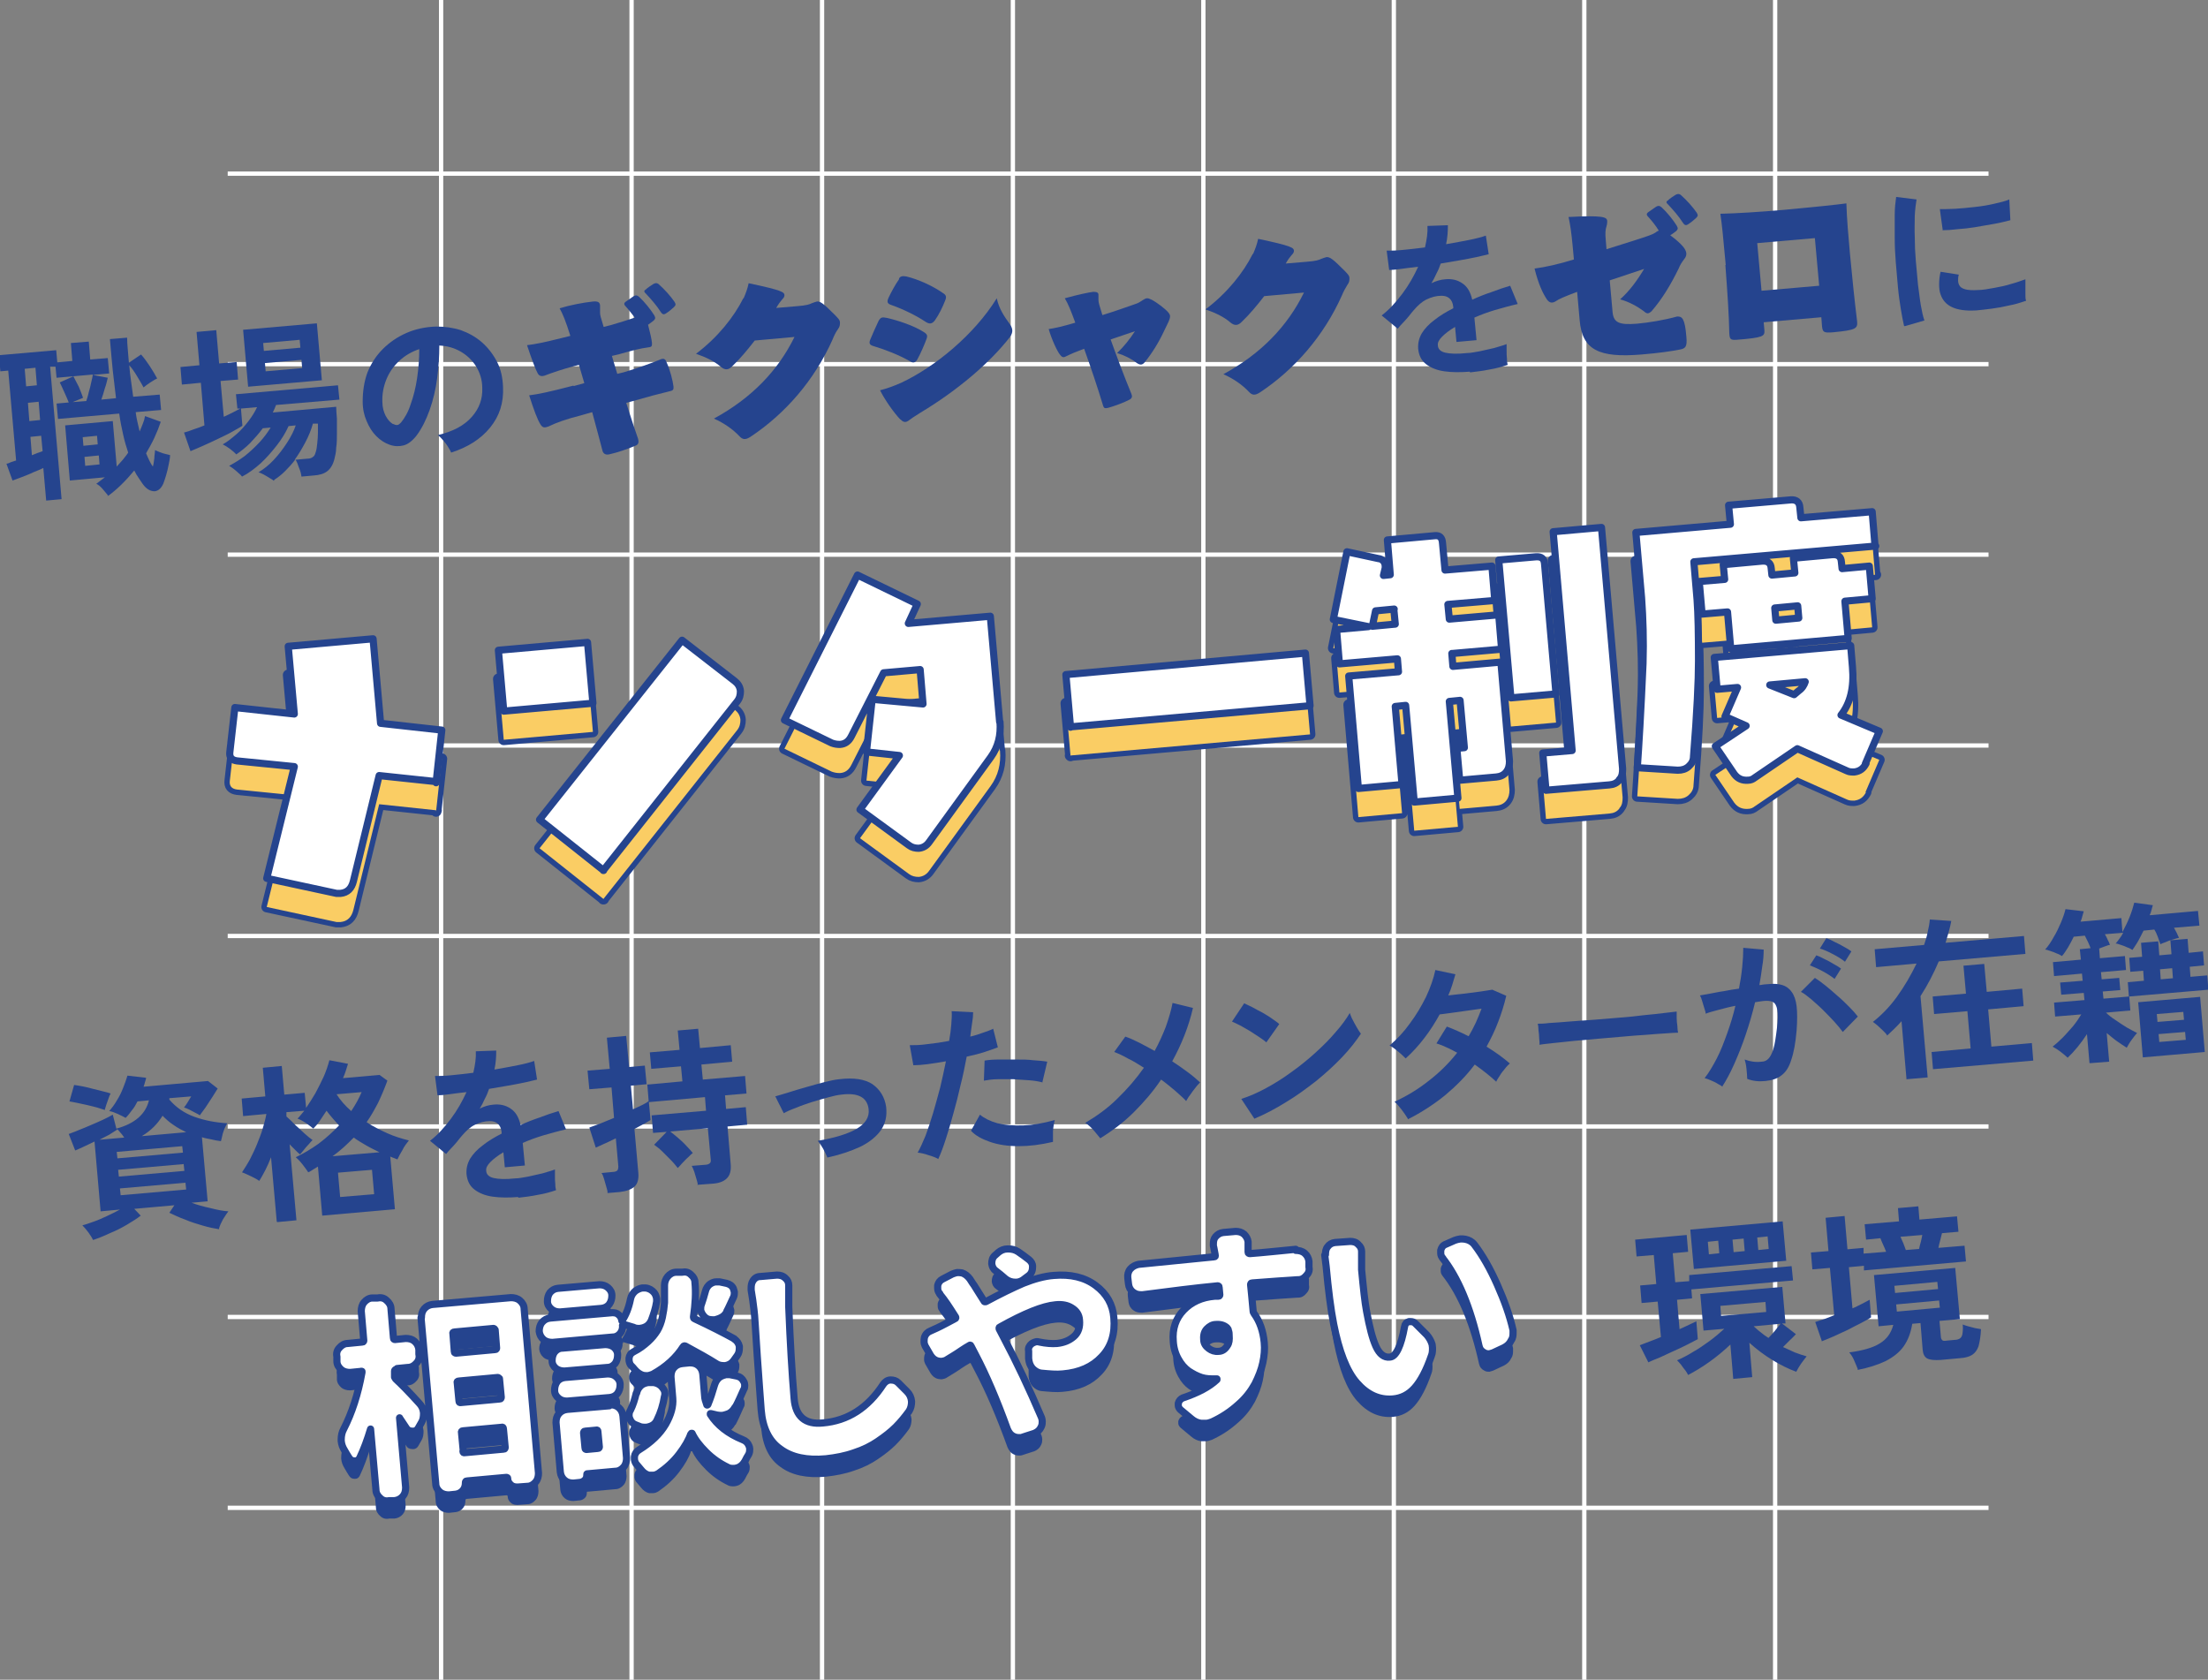 <?xml version="1.0" encoding="UTF-8"?>
<svg id="uuid-dd06e018-833b-41de-851f-87ead84d2ddb" data-name="レイヤー 1" xmlns="http://www.w3.org/2000/svg" viewBox="0 0 616.7 469.1" width="616.7" height="469.1">
  <rect x="0" y="0" width="616.7" height="469.1" fill="#808080" stroke="none"/>
  <defs>
    <style>
      .uuid-67aec548-1490-441f-89e8-cdb7ee99e6f5 {
        fill: #25448e;
      }

      .uuid-2d7ea205-f4d5-4134-b8a4-18516ea994a3 {
        fill: #facd64;
      }

      .uuid-38a7570f-81c0-4471-8499-635032c26b68 {
        stroke: #fff;
        stroke-miterlimit: 10;
        stroke-width: 1.2px;
      }

      .uuid-38a7570f-81c0-4471-8499-635032c26b68, .uuid-2eed13e5-207f-49a3-a1d0-2ed9413d34eb, .uuid-d1cf535e-db74-498e-8734-71511e26ef63 {
        fill: none;
      }

      .uuid-d1b7edc2-8bb4-43f9-9c8d-3faf65b1d15f, .uuid-2e3b5cbf-78f8-46aa-89e8-662b8119955f {
        fill: #fff;
      }

      .uuid-2eed13e5-207f-49a3-a1d0-2ed9413d34eb {
        stroke-width: 2px;
      }

      .uuid-2eed13e5-207f-49a3-a1d0-2ed9413d34eb, .uuid-2e3b5cbf-78f8-46aa-89e8-662b8119955f, .uuid-d1cf535e-db74-498e-8734-71511e26ef63 {
        stroke: #25448e;
        stroke-linecap: round;
        stroke-linejoin: round;
      }

      .uuid-2e3b5cbf-78f8-46aa-89e8-662b8119955f {
        stroke-width: 1.5px;
      }

      .uuid-d1cf535e-db74-498e-8734-71511e26ef63 {
        stroke-width: 3px;
      }
    </style>
  </defs>
  <g>
    <g>
      <line class="uuid-38a7570f-81c0-4471-8499-635032c26b68" x1="123.2" x2="123.2" y2="469.1"/>
      <line class="uuid-38a7570f-81c0-4471-8499-635032c26b68" x1="176.4" x2="176.4" y2="469.1"/>
      <line class="uuid-38a7570f-81c0-4471-8499-635032c26b68" x1="229.6" x2="229.6" y2="469.1"/>
      <line class="uuid-38a7570f-81c0-4471-8499-635032c26b68" x1="282.9" x2="282.9" y2="469.1"/>
      <line class="uuid-38a7570f-81c0-4471-8499-635032c26b68" x1="336.1" x2="336.1" y2="469.1"/>
      <line class="uuid-38a7570f-81c0-4471-8499-635032c26b68" x1="389.3" x2="389.3" y2="469.1"/>
      <line class="uuid-38a7570f-81c0-4471-8499-635032c26b68" x1="442.5" x2="442.5" y2="469.1"/>
      <line class="uuid-38a7570f-81c0-4471-8499-635032c26b68" x1="495.8" x2="495.8" y2="469.1"/>
    </g>
    <g>
      <line class="uuid-38a7570f-81c0-4471-8499-635032c26b68" x1="555.4" y1="48.5" x2="63.6" y2="48.5"/>
      <line class="uuid-38a7570f-81c0-4471-8499-635032c26b68" x1="555.4" y1="101.7" x2="63.6" y2="101.7"/>
      <line class="uuid-38a7570f-81c0-4471-8499-635032c26b68" x1="555.4" y1="154.9" x2="63.6" y2="154.9"/>
      <line class="uuid-38a7570f-81c0-4471-8499-635032c26b68" x1="555.4" y1="208.2" x2="63.6" y2="208.2"/>
      <line class="uuid-38a7570f-81c0-4471-8499-635032c26b68" x1="555.4" y1="261.4" x2="63.6" y2="261.4"/>
      <line class="uuid-38a7570f-81c0-4471-8499-635032c26b68" x1="555.4" y1="314.6" x2="63.6" y2="314.6"/>
      <line class="uuid-38a7570f-81c0-4471-8499-635032c26b68" x1="555.4" y1="367.8" x2="63.6" y2="367.8"/>
      <line class="uuid-38a7570f-81c0-4471-8499-635032c26b68" x1="555.4" y1="421.1" x2="63.6" y2="421.1"/>
    </g>
  </g>
  <g>
    <g>
      <path class="uuid-67aec548-1490-441f-89e8-cdb7ee99e6f5" d="M110.6,387.5c-.3,0-.4.2-.4.4v1.7c.2.3.3.6.5.7,1.4,1.3,3.5,3.4,6.3,6.5.8.8,1.2,1.7,1.3,2.8,0,1-.1,1.9-.6,2.7l-.8,1.4c-.3.6-.8,1-1.5,1,0,0-.1,0-.2,0-.8,0-1.4-.3-1.8-1-.6-.9-1.2-1.8-1.8-2.7,0,0,0-.1,0,0,0,0,0,0,0,0l1.7,19.4c0,1-.2,1.8-.8,2.5-.6.7-1.4,1.1-2.3,1.2h-1.5c-.9.2-1.8,0-2.5-.7-.7-.6-1.2-1.4-1.2-2.4l-1.5-16.9s0,0,0,0,0,0,0,0c-.9,3-1.9,5.7-3,8-.3.6-.7.9-1.3.9,0,0-.2,0-.2,0-.7,0-1.2-.3-1.6-1-.4-.6-.8-1.3-1.2-2-.5-.8-.8-1.6-.9-2.6,0-.1,0-.2,0-.4,0-1,.2-2,.7-2.9,2.3-4.5,4-9.7,5.1-15.8,0-.1,0-.2,0-.3,0,0-.2-.1-.3,0l-3,.3c-.9,0-1.8-.2-2.5-.8-.7-.6-1.2-1.4-1.2-2.3v-1.3c-.2-.9,0-1.8.7-2.5.6-.7,1.4-1.2,2.3-1.2l4.1-.4c.3,0,.4-.2.4-.4l-.7-8.2c0-.9.2-1.8.8-2.5.6-.7,1.4-1.2,2.3-1.2h1.5c.9-.2,1.8,0,2.5.7.7.6,1.2,1.4,1.2,2.3l.7,8.2c0,.3.2.4.4.4l3-.3c1,0,1.8.2,2.5.8.7.6,1.1,1.4,1.2,2.3v1.3c.2.9,0,1.8-.7,2.5-.6.7-1.4,1.2-2.4,1.2l-3,.3ZM117.7,373c0-1,.2-1.8.8-2.5.6-.7,1.4-1.1,2.3-1.2l21.9-1.9c.9,0,1.8.2,2.5.8.7.6,1.2,1.4,1.2,2.4l4,45.8c0,.9-.2,1.8-.8,2.5-.6.7-1.4,1.2-2.3,1.2l-2.7.2c-.7,0-1.4-.1-1.9-.6-.6-.5-.9-1.1-.9-1.8,0-.2-.1-.3-.4-.3l-11,1c-.3,0-.4.2-.4.4,0,.9-.2,1.6-.7,2.2s-1.2,1-2,1.1l-1.9.2c-.9,0-1.8-.2-2.5-.8-.7-.6-1.2-1.4-1.2-2.4l-4.1-46.3ZM138.2,376.4c0-.3-.2-.4-.4-.4l-10.9,1c-.3,0-.5.2-.4.4l.4,5.1c0,.3.2.4.5.4l10.9-1c.3,0,.4-.2.4-.4l-.4-5.1ZM139.4,390.1c0-.3-.2-.4-.4-.4l-10.9,1c-.3,0-.5.2-.4.4l.5,5.2c0,.3.2.5.5.4l10.9-1c.3,0,.4-.2.4-.5l-.5-5.2ZM129.3,410.3c0,.3.2.5.5.4l10.9-1c.3,0,.4-.2.4-.5l-.5-5.2c0-.3-.2-.5-.4-.4l-10.9,1c-.3,0-.5.2-.4.5l.5,5.2Z"/>
      <path class="uuid-67aec548-1490-441f-89e8-cdb7ee99e6f5" d="M174.1,375.1c0,0-.2,0-.2,0,0,0-.1.1,0,.2,0,.8-.2,1.5-.7,2.1-.5.6-1.2,1-2,1l-16.9,1.5c-.9,0-1.8-.2-2.5-.8-.7-.6-1.1-1.4-1.2-2.3,0-.9.2-1.8.8-2.5.6-.7,1.3-1.1,2.3-1.2l17.3-1.5c.7,0,1.3.1,1.8.6.5.4.8,1,.9,1.7,0,0,0,0,0,0,0,0,0,0,0,0,1.1-1.6,1.9-3.6,2.4-6.1.2-1,.7-1.7,1.4-2.3.6-.4,1.2-.7,1.9-.8.2,0,.4,0,.6,0h.3c1,.1,1.8.6,2.4,1.3.4.5.6,1.1.7,1.7,0,.3,0,.5,0,.8-.3,2-.9,3.7-1.5,5.3-.4.9-1.1,1.6-2,1.9-.4.2-.8.2-1.2.3-.6,0-1.2,0-1.7-.3l-3-.9ZM167.4,363.8c.9,0,1.7.2,2.4.8.7.6,1.1,1.3,1.1,2.2,0,.9-.2,1.7-.7,2.4s-1.3,1.1-2.2,1.2l-11.6,1c-.9,0-1.7-.2-2.4-.8-.7-.6-1.1-1.3-1.1-2.2,0-.9.2-1.7.7-2.4.6-.7,1.3-1.1,2.2-1.2l11.6-1ZM169,380.5c.9,0,1.7.2,2.4.7.7.6,1.1,1.3,1.1,2.2,0,.9-.2,1.7-.7,2.4-.6.7-1.3,1.1-2.2,1.1l-11.9,1c-.9,0-1.7-.2-2.4-.7-.7-.6-1.1-1.3-1.1-2.2,0-.9.2-1.7.7-2.4.6-.7,1.3-1.1,2.2-1.1l11.9-1ZM158.4,396.3c-.9,0-1.7-.2-2.4-.8-.7-.6-1.1-1.3-1.1-2.2,0-.9.2-1.7.7-2.4s1.3-1.1,2.2-1.2l11.9-1c.9,0,1.7.2,2.4.8.7.6,1.1,1.3,1.1,2.2,0,.9-.2,1.7-.7,2.4s-1.3,1.1-2.2,1.2l-11.9,1ZM170.3,397.3c1,0,1.8.2,2.5.8.7.6,1.1,1.4,1.2,2.4l1,11.7c0,.9-.2,1.8-.8,2.5-.6.7-1.4,1.2-2.4,1.2l-7.7.7c-.2,0-.2,0-.2.3,0,.5-.1,1-.5,1.4-.4.4-.8.6-1.3.7l-1.9.2c-1,0-1.8-.2-2.5-.8-.7-.6-1.1-1.4-1.2-2.3l-1.2-13.8c0-1,.2-1.8.8-2.5.6-.7,1.4-1.1,2.4-1.2l11.7-1ZM167,404.8c0-.3-.2-.5-.4-.4l-3.2.3c-.3,0-.4.2-.4.5l.4,4.2c0,.3.2.4.4.4l3.2-.3c.3,0,.4-.2.4-.4l-.4-4.2ZM205,378.9c.8.5,1.3,1.2,1.5,2.1,0,.1,0,.2,0,.4,0,.8-.1,1.5-.6,2.2l-1,1.4c-.6.8-1.3,1.2-2.3,1.4,0,0-.2,0-.3,0-.8,0-1.6-.1-2.3-.6-2.2-1.4-5.1-3-8.6-4.9-.2-.1-.5,0-.6.2-1.9,3-4.7,5.6-8.5,7.7-.5.2-.9.3-1.3.4-.5,0-.9,0-1.4-.1-.9-.3-1.6-.8-2.3-1.6-.3-.4-.7-.8-1-1.1-.4-.4-.5-.9-.6-1.4,0-.2,0-.5,0-.7.1-.8.5-1.4,1.3-1.8,1.6-.8,2.9-1.8,4-2.8,1.1-1,1.9-2,2.6-3.1.6-1,1.1-2.3,1.4-3.7.3-1.4.5-2.8.6-4.1,0-1.3,0-2.9,0-4.8,0-.9.3-1.8.9-2.5.6-.7,1.4-1.2,2.4-1.2h1.6c1-.2,1.8,0,2.5.7.7.6,1.1,1.3,1.1,2.1.3,2.9.1,6.1-.4,9.6,0,.3,0,.5.3.6,4.5,2.1,8.2,4,11.1,5.6ZM177.8,394.1c.2-1,.7-1.7,1.4-2.3.6-.4,1.2-.6,1.9-.7.2,0,.5,0,.7,0h.8c1,.2,1.8.6,2.4,1.4.4.5.7,1,.7,1.6,0,.3,0,.6-.1.8-.4,2.5-1.1,4.7-2.1,6.7-.4.9-1.1,1.5-2.1,1.8-.3.1-.7.2-1,.2-.7,0-1.3,0-1.9-.3l-1-.4c-.8-.3-1.3-.9-1.6-1.7-.1-.3-.2-.5-.2-.7,0-.6,0-1.1.4-1.7.7-1.4,1.2-3,1.6-4.7ZM205.3,398c-.5.9-1.2,1.6-2.1,1.9-.5.2-1,.3-1.4.4-.5,0-1,0-1.5-.1l-1.7-.4c0,0-.1,0-.2,0,0,0,0,.1,0,.2,1.9,3,4.9,5.4,9.1,7.1.8.3,1.4.9,1.7,1.7.1.3.2.5.2.8,0,.5,0,1-.3,1.6-.4.6-.7,1.2-1,1.8-.5.9-1.2,1.6-2.1,1.9-.3.1-.7.2-1,.2-.6,0-1.2,0-1.7-.3-2.3-1.1-4.3-2.5-6.1-4.3-1.8-1.8-3.1-3.5-3.9-5.2,0,0,0,0-.2,0s-.1,0-.1,0c-.6,1.8-1.7,3.7-3.3,5.8-1.6,2.1-3.6,3.9-5.8,5.4-.5.3-1,.5-1.5.5-.4,0-.8,0-1.1,0-.9-.2-1.7-.8-2.3-1.6-.4-.4-.7-.9-1.1-1.3-.4-.4-.6-.9-.7-1.5,0-.2,0-.5,0-.8.1-.8.6-1.5,1.3-1.9,3.4-2.1,5.8-4.4,7.4-7.1,1.5-2.6,2.2-5.1,2-7.3l-.5-6c0-1,.2-1.8.8-2.5.6-.7,1.4-1.1,2.4-1.2l2-.2c1,0,1.8.2,2.5.8.7.6,1.1,1.4,1.2,2.4l.5,6c0,.8.3,1.6.6,2.5,0,0,0,.1.1.1,0,0,.1,0,.2-.1.7-1.7,1.3-3.5,1.9-5.6.3-.9.8-1.7,1.6-2.2.5-.3,1.1-.5,1.6-.6.3,0,.7,0,1,0l2,.4c.9.2,1.5.7,1.9,1.5.2.3.3.7.3,1,0,.4,0,.9-.3,1.3-.8,1.8-1.5,3.4-2.2,4.7ZM203,371.3c-.4.9-1.1,1.5-2.1,1.9-.5.2-.9.3-1.3.4-.5,0-1,0-1.5-.1-.9-.2-1.5-.8-2-1.6-.2-.4-.4-.8-.4-1.2,0-.5,0-.9.2-1.4.4-1.2.8-2.4,1.1-3.6.2-.9.7-1.7,1.5-2.2.5-.3,1-.5,1.5-.5.3,0,.7,0,1,0l1.9.4c.8.2,1.5.6,1.9,1.4.1.3.2.7.3,1,0,.5,0,.9-.2,1.4-.8,1.7-1.4,3.1-1.9,4Z"/>
      <path class="uuid-67aec548-1490-441f-89e8-cdb7ee99e6f5" d="M209.8,365.1c0-.2,0-.3,0-.4,0-.7.1-1.4.5-2,.5-.8,1.2-1.2,2.1-1.2h0s4.6-.4,4.6-.4c.9,0,1.7.2,2.4.9.6.5.9,1.2.9,2,0,.1,0,.2,0,.4,0,2.1,0,4,0,5.6.4,10,.9,18.5,1.5,25.6.4,5,3.1,7.3,8,6.8,7-.6,12.6-4.2,16.9-10.8.5-.7,1.2-1.2,2-1.2,0,0,0,0,.1,0,.8,0,1.5.2,2.1.8l2.4,2.4c.8.8,1.2,1.7,1.3,2.8,0,1-.2,1.9-.7,2.7-1.1,1.5-2.3,3-3.7,4.4-1.4,1.4-3.1,2.7-5,4-1.9,1.3-4.1,2.4-6.6,3.2-2.5.9-5.2,1.4-7.9,1.7-5.3.5-9.6-.4-12.7-2.7-3.2-2.2-5-5.9-5.4-10.9-.2-2.8-.6-7.8-1.1-15.1-.5-7.3-.7-11.6-.9-12.8-.2-1.9-.5-3.8-.8-5.6Z"/>
      <path class="uuid-67aec548-1490-441f-89e8-cdb7ee99e6f5" d="M262.5,366.3c-.4-.4-.6-.9-.6-1.5,0-.2,0-.5,0-.8.2-.8.6-1.4,1.4-1.8l2.7-1.4c.5-.2.9-.3,1.3-.4.5,0,.9,0,1.4.1.9.3,1.6.9,2.2,1.7.5.8.9,1.4,1.2,1.8.2.3,1.1,1.8,2.7,4.3.1.3.3.3.6.2,3.9-2.1,7.4-3.8,10.4-5.1,3-1.2,5.9-2,8.5-2.2,4.7-.4,8.6.5,11.7,2.8,3.1,2.3,4.8,5.3,5.1,9,.4,4.4-.7,8.1-3.4,10.9-2.6,2.8-6.2,4.4-10.8,4.8-1.8.2-3.8,0-6-.2-1-.1-1.8-.6-2.5-1.3-.7-.8-1-1.7-1.1-2.8v-2.1c-.2-.8.2-1.5.8-2,.4-.3.9-.5,1.4-.6.3,0,.5,0,.8.1,1.9.4,3.5.5,4.9.4,1.9-.2,3.4-.8,4.7-1.9,1.3-1.1,1.8-2.7,1.6-4.7-.1-1.4-.8-2.5-2.1-3.3-1.2-.8-2.8-1.1-4.6-.9-3.5.3-8.7,2.4-15.5,6.2-.3.1-.3.3-.2.6l1.3,2.5c3.5,6.6,7,14,10.5,22.2.1.3.2.7.2,1,0,.5,0,1-.3,1.6-.4.9-1,1.4-1.9,1.8l-3.1,1c-.3.1-.5.2-.8.2-.6,0-1.2,0-1.8-.3-.9-.4-1.4-1.1-1.8-2-3-8.3-6-15.3-8.9-20.8l-1.3-2.5c-.1-.3-.3-.3-.5-.1-.6.3-1.3.8-2.1,1.3-.9.6-1.6,1.1-2.3,1.5-.7.4-1.3.8-1.8,1.1-.4.3-.9.4-1.4.5-.4,0-.7,0-1.1-.1-.9-.2-1.6-.8-2.1-1.6l-1.5-2.6c-.2-.4-.3-.8-.3-1.2,0-.4,0-.8.1-1.2.3-.9.9-1.5,1.7-1.8,1.4-.6,2.4-1.1,3-1.4.9-.5,2.2-1.1,3.8-2,.3-.1.3-.3.2-.5-1-1.6-1.8-2.8-2.4-3.7-.6-.9-1.3-1.8-2.1-2.8ZM287.4,356.8c.6.5,1,1.1,1,1.9,0,1-.2,1.8-1,2.5l-1.2.9c-.7.6-1.4.9-2.2,1-.2,0-.3,0-.4,0-1,0-1.9-.3-2.7-.9-1-.9-2-1.7-2.8-2.3-.7-.5-1-1.2-1.1-2,0-.9.2-1.7.9-2.3l.9-.8c.7-.6,1.6-1,2.6-1,0,0,0,0,.2,0,1,0,1.9.2,2.8.8,1,.7,2,1.4,3,2.2Z"/>
      <path class="uuid-67aec548-1490-441f-89e8-cdb7ee99e6f5" d="M361.9,354.2c.9,0,1.8.2,2.5.8.7.6,1.1,1.4,1.2,2.3v1.6c.2.9-.1,1.7-.8,2.4-.6.7-1.3,1.1-2.2,1.1,0,0-.1,0-.2,0-3.2.2-7.5.5-12.7.9-.3,0-.4.2-.4.5.2,1.7.4,4.2.7,7.3,0,.3.1.5.3.8,1.6,2.2,2.5,4.9,2.8,8,.2,1.9,0,3.8-.4,5.7-.4,1.9-1.2,3.9-2.2,5.9-1.1,2-2.6,4-4.7,5.8-2.1,1.9-4.5,3.5-7.3,4.8-.6.2-1.1.4-1.7.4-.4,0-.9,0-1.3,0-1-.1-2-.6-2.8-1.3l-3-2.5c-.4-.4-.6-.8-.6-1.2,0-.2,0-.4,0-.6.2-.7.6-1.2,1.3-1.5,4.2-1.4,7.4-3.1,9.5-5.1,0,0,0,0,0-.2,0,0,0,0-.1,0-.2,0-.4,0-.6,0-1.1,0-2.3,0-3.6-.4-1.2-.4-2.4-1-3.6-1.8-1.1-.8-2.1-1.9-2.9-3.4-.8-1.4-1.3-3.1-1.4-4.9-.3-3.5.7-6.4,2.9-8.7s5.1-3.6,8.7-3.9c.5,0,.8,0,1,0,.3,0,.4-.2.4-.4l-.2-2.1c0-.3-.2-.4-.4-.4-6.3.6-13.3,1.5-21,2.5h-.2c-.9,0-1.6-.1-2.4-.7-.8-.6-1.2-1.4-1.3-2.3l-.2-1.7c-.1-.9.1-1.8.7-2.5.6-.7,1.4-1.1,2.3-1.3,1.9-.2,8.9-.9,21.1-2.1.3,0,.4-.2.3-.4v-.2c-.2-.9-.3-1.8-.5-2.5,0-.1,0-.2,0-.4,0-.8.1-1.5.6-2.1.6-.7,1.3-1.1,2.2-1.2l3.4-.3c.9,0,1.7.2,2.4.8.6.6,1,1.3,1.1,2.1,0,0,0,.2,0,.2,0,.9,0,1.8,0,2.5v.2c0,.3.2.4.5.4,1.4-.1,3.7-.3,6.7-.6,3.2-.3,5.2-.5,6.1-.6ZM336.2,379.1c0,1.1.6,1.9,1.4,2.5s1.7.9,2.7.8c1.1,0,1.9-.6,2.5-1.6.5-.7.6-1.6.5-2.9,0-.4,0-.8-.2-1.3,0-.3-.2-.6-.4-.8-.8-.7-1.8-1-3.1-.9-1,0-1.8.5-2.5,1.2-.7.7-1,1.7-.9,2.9Z"/>
      <path class="uuid-67aec548-1490-441f-89e8-cdb7ee99e6f5" d="M370.2,355.4c0-.8.1-1.6.6-2.2.5-.7,1.2-1.1,2.1-1.2l4.2-.3c.9,0,1.7.2,2.3.9.6.5.9,1.2.9,1.9,0,.2,0,.3,0,.4,0,2,0,3.6,0,4.7.5,5.2.9,9.1,1.4,11.7.8,4.3,1.6,7.5,2.6,9.7,1,2.2,2.3,3.2,3.9,3,1.7-.1,3.1-3,4.1-8.5.1-.7.5-1.2,1.2-1.4.2,0,.3,0,.5,0,.5,0,.9.1,1.3.5l3.2,3.2c.7.8,1.2,1.7,1.5,2.7,0,.3.1.6.1.9,0,.7,0,1.5-.3,2.2-1.4,4.1-3,7.1-4.7,9-1.7,1.9-3.7,2.9-6.1,3.1-3.8.3-7.1-1.2-10-4.5-2.9-3.3-5-8.8-6.5-16.4-.8-4.1-1.5-9.5-2.1-16.1l-.4-3.2ZM403,356.4c-.4-.4-.6-.9-.6-1.4,0-.2,0-.5,0-.8.2-.8.6-1.4,1.4-1.7l2.5-1.1c.5-.2,1-.3,1.6-.4.5,0,.9,0,1.4.1,1,.2,1.9.7,2.5,1.5,2.3,3,4.4,6.7,6.4,11.2,2,4.5,3.5,8.7,4.4,12.7,0,.2,0,.4,0,.6,0,.7,0,1.5-.5,2.2-.4.9-1.1,1.6-2.1,2.1l-3,1.4c-.3.1-.6.2-1,.3-.4,0-.9,0-1.4-.3-.8-.4-1.3-1-1.5-1.9-2.4-10.9-5.9-19.2-10.3-24.7Z"/>
    </g>
    <g>
      <path class="uuid-2e3b5cbf-78f8-46aa-89e8-662b8119955f" d="M110.6,382.5c-.3,0-.4.2-.4.4v1.7c.2.3.3.6.5.7,1.4,1.3,3.5,3.4,6.3,6.5.8.8,1.2,1.7,1.3,2.8,0,1-.1,1.9-.6,2.7l-.8,1.4c-.3.6-.8,1-1.5,1,0,0-.1,0-.2,0-.8,0-1.4-.3-1.8-1-.6-.9-1.2-1.8-1.8-2.7,0,0,0-.1,0,0,0,0,0,0,0,0l1.7,19.4c0,1-.2,1.8-.8,2.5-.6.7-1.4,1.1-2.3,1.2h-1.5c-.9.2-1.8,0-2.5-.7-.7-.6-1.2-1.4-1.2-2.4l-1.5-16.9s0,0,0,0,0,0,0,0c-.9,3-1.9,5.7-3,8-.3.6-.7.9-1.3.9,0,0-.2,0-.2,0-.7,0-1.2-.3-1.6-1-.4-.6-.8-1.3-1.2-2-.5-.8-.8-1.6-.9-2.6,0-.1,0-.2,0-.4,0-1,.2-2,.7-2.9,2.3-4.5,4-9.7,5.1-15.8,0-.1,0-.2,0-.3,0,0-.2-.1-.3,0l-3,.3c-.9,0-1.8-.2-2.5-.8-.7-.6-1.2-1.4-1.2-2.3v-1.3c-.2-.9,0-1.8.7-2.5.6-.7,1.4-1.2,2.3-1.2l4.1-.4c.3,0,.4-.2.4-.4l-.7-8.2c0-.9.2-1.8.8-2.5.6-.7,1.4-1.2,2.3-1.2h1.5c.9-.2,1.8,0,2.5.7.7.6,1.2,1.4,1.2,2.3l.7,8.2c0,.3.2.4.4.4l3-.3c1,0,1.8.2,2.5.8.7.6,1.1,1.4,1.2,2.3v1.3c.2.9,0,1.8-.7,2.5-.6.7-1.4,1.2-2.4,1.2l-3,.3ZM117.7,368c0-1,.2-1.8.8-2.5.6-.7,1.4-1.1,2.3-1.2l21.9-1.9c.9,0,1.8.2,2.5.8.7.6,1.2,1.4,1.2,2.4l4,45.8c0,.9-.2,1.8-.8,2.5-.6.7-1.4,1.2-2.3,1.2l-2.7.2c-.7,0-1.4-.1-1.9-.6-.6-.5-.9-1.1-.9-1.8,0-.2-.1-.3-.4-.3l-11,1c-.3,0-.4.2-.4.4,0,.9-.2,1.6-.7,2.2s-1.2,1-2,1.1l-1.9.2c-.9,0-1.8-.2-2.5-.8-.7-.6-1.2-1.4-1.2-2.4l-4.1-46.3ZM138.2,371.4c0-.3-.2-.4-.4-.4l-10.9,1c-.3,0-.5.2-.4.4l.4,5.1c0,.3.2.4.5.4l10.9-1c.3,0,.4-.2.4-.4l-.4-5.1ZM139.4,385.1c0-.3-.2-.4-.4-.4l-10.9,1c-.3,0-.5.2-.4.4l.5,5.2c0,.3.2.5.5.4l10.9-1c.3,0,.4-.2.4-.5l-.5-5.2ZM129.3,405.3c0,.3.2.5.5.4l10.9-1c.3,0,.4-.2.4-.5l-.5-5.2c0-.3-.2-.5-.4-.4l-10.9,1c-.3,0-.5.2-.4.5l.5,5.2Z"/>
      <path class="uuid-2e3b5cbf-78f8-46aa-89e8-662b8119955f" d="M174.1,370.1c0,0-.2,0-.2,0,0,0-.1.1,0,.2,0,.8-.2,1.5-.7,2.1-.5.6-1.2,1-2,1l-16.9,1.5c-.9,0-1.8-.2-2.5-.8-.7-.6-1.1-1.4-1.2-2.3,0-.9.2-1.8.8-2.5.6-.7,1.3-1.1,2.3-1.2l17.3-1.5c.7,0,1.3.1,1.8.6.5.4.8,1,.9,1.7,0,0,0,0,0,0,0,0,0,0,0,0,1.1-1.6,1.9-3.6,2.4-6.1.2-1,.7-1.7,1.4-2.3.6-.4,1.2-.7,1.9-.8.2,0,.4,0,.6,0h.3c1,.1,1.8.6,2.4,1.3.4.5.6,1.1.7,1.7,0,.3,0,.5,0,.8-.3,2-.9,3.7-1.5,5.3-.4.9-1.1,1.6-2,1.9-.4.2-.8.2-1.2.3-.6,0-1.2,0-1.7-.3l-3-.9ZM167.4,358.8c.9,0,1.7.2,2.4.8.7.6,1.1,1.3,1.1,2.2,0,.9-.2,1.7-.7,2.4s-1.3,1.1-2.2,1.2l-11.6,1c-.9,0-1.7-.2-2.4-.8-.7-.6-1.1-1.3-1.1-2.2,0-.9.2-1.7.7-2.4.6-.7,1.3-1.1,2.2-1.2l11.6-1ZM169,375.5c.9,0,1.7.2,2.4.7.7.6,1.1,1.3,1.1,2.2,0,.9-.2,1.7-.7,2.4-.6.7-1.3,1.1-2.2,1.1l-11.9,1c-.9,0-1.7-.2-2.4-.7-.7-.6-1.1-1.3-1.1-2.2,0-.9.2-1.7.7-2.4.6-.7,1.3-1.1,2.2-1.1l11.9-1ZM158.4,391.3c-.9,0-1.7-.2-2.4-.8-.7-.6-1.1-1.3-1.1-2.2,0-.9.2-1.7.7-2.4s1.3-1.1,2.2-1.2l11.9-1c.9,0,1.7.2,2.4.8.7.6,1.1,1.3,1.1,2.2,0,.9-.2,1.7-.7,2.4s-1.3,1.1-2.2,1.2l-11.9,1ZM170.3,392.3c1,0,1.8.2,2.5.8.7.6,1.1,1.4,1.2,2.4l1,11.7c0,.9-.2,1.8-.8,2.5-.6.7-1.4,1.2-2.4,1.2l-7.7.7c-.2,0-.2,0-.2.3,0,.5-.1,1-.5,1.4-.4.4-.8.6-1.3.7l-1.9.2c-1,0-1.8-.2-2.5-.8-.7-.6-1.1-1.4-1.2-2.3l-1.2-13.8c0-1,.2-1.8.8-2.5.6-.7,1.4-1.1,2.4-1.2l11.7-1ZM167,399.8c0-.3-.2-.5-.4-.4l-3.2.3c-.3,0-.4.2-.4.5l.4,4.2c0,.3.2.4.4.4l3.2-.3c.3,0,.4-.2.4-.4l-.4-4.2ZM205,373.9c.8.5,1.3,1.2,1.5,2.1,0,.1,0,.2,0,.4,0,.8-.1,1.5-.6,2.2l-1,1.4c-.6.8-1.3,1.2-2.3,1.4,0,0-.2,0-.3,0-.8,0-1.6-.1-2.3-.6-2.2-1.4-5.1-3-8.6-4.9-.2-.1-.5,0-.6.2-1.9,3-4.7,5.6-8.5,7.7-.5.2-.9.3-1.3.4-.5,0-.9,0-1.4-.1-.9-.3-1.6-.8-2.3-1.6-.3-.4-.7-.8-1-1.1-.4-.4-.5-.9-.6-1.4,0-.2,0-.5,0-.7.1-.8.5-1.4,1.3-1.8,1.6-.8,2.9-1.8,4-2.8,1.1-1,1.9-2,2.6-3.1.6-1,1.1-2.3,1.4-3.7.3-1.4.5-2.8.6-4.1,0-1.3,0-2.9,0-4.8,0-.9.3-1.8.9-2.5.6-.7,1.4-1.2,2.4-1.2h1.6c1-.2,1.8,0,2.5.7.7.6,1.1,1.3,1.1,2.1.3,2.9.1,6.1-.4,9.6,0,.3,0,.5.3.6,4.5,2.1,8.2,4,11.1,5.6ZM177.8,389.1c.2-1,.7-1.7,1.4-2.3.6-.4,1.2-.6,1.9-.7.2,0,.5,0,.7,0h.8c1,.2,1.8.6,2.4,1.4.4.5.7,1,.7,1.6,0,.3,0,.6-.1.8-.4,2.5-1.1,4.7-2.1,6.7-.4.9-1.1,1.5-2.1,1.8-.3.1-.7.2-1,.2-.7,0-1.3,0-1.9-.3l-1-.4c-.8-.3-1.3-.9-1.6-1.7-.1-.3-.2-.5-.2-.7,0-.6,0-1.1.4-1.7.7-1.4,1.2-3,1.6-4.7ZM205.3,393c-.5.9-1.2,1.6-2.1,1.9-.5.2-1,.3-1.4.4-.5,0-1,0-1.5-.1l-1.7-.4c0,0-.1,0-.2,0,0,0,0,.1,0,.2,1.9,3,4.9,5.4,9.1,7.1.8.3,1.4.9,1.7,1.7.1.3.2.5.2.8,0,.5,0,1-.3,1.6-.4.6-.7,1.2-1,1.8-.5.9-1.2,1.6-2.1,1.9-.3.1-.7.2-1,.2-.6,0-1.2,0-1.7-.3-2.3-1.1-4.3-2.5-6.1-4.3-1.8-1.8-3.1-3.5-3.9-5.2,0,0,0,0-.2,0s-.1,0-.1,0c-.6,1.8-1.7,3.7-3.3,5.8-1.6,2.1-3.6,3.9-5.8,5.4-.5.3-1,.5-1.5.5-.4,0-.8,0-1.1,0-.9-.2-1.7-.8-2.3-1.6-.4-.4-.7-.9-1.1-1.3-.4-.4-.6-.9-.7-1.5,0-.2,0-.5,0-.8.1-.8.6-1.5,1.3-1.9,3.4-2.1,5.8-4.4,7.4-7.1,1.5-2.6,2.2-5.1,2-7.3l-.5-6c0-1,.2-1.8.8-2.5.6-.7,1.4-1.1,2.4-1.2l2-.2c1,0,1.8.2,2.5.8.7.6,1.1,1.4,1.2,2.4l.5,6c0,.8.3,1.6.6,2.5,0,0,0,.1.1.1,0,0,.1,0,.2-.1.7-1.7,1.3-3.5,1.9-5.6.3-.9.8-1.7,1.6-2.2.5-.3,1.1-.5,1.6-.6.3,0,.7,0,1,0l2,.4c.9.2,1.5.7,1.9,1.5.2.3.3.7.3,1,0,.4,0,.9-.3,1.3-.8,1.8-1.5,3.4-2.2,4.7ZM203,366.3c-.4.9-1.1,1.5-2.1,1.9-.5.2-.9.3-1.3.4-.5,0-1,0-1.5-.1-.9-.2-1.5-.8-2-1.6-.2-.4-.4-.8-.4-1.2,0-.5,0-.9.2-1.4.4-1.2.8-2.4,1.1-3.6.2-.9.7-1.7,1.5-2.2.5-.3,1-.5,1.5-.5.3,0,.7,0,1,0l1.9.4c.8.2,1.5.6,1.9,1.4.1.3.2.7.3,1,0,.5,0,.9-.2,1.4-.8,1.7-1.4,3.1-1.9,4Z"/>
      <path class="uuid-2e3b5cbf-78f8-46aa-89e8-662b8119955f" d="M209.8,360.1c0-.2,0-.3,0-.4,0-.7.1-1.4.5-2,.5-.8,1.2-1.2,2.1-1.2h0s4.6-.4,4.6-.4c.9,0,1.7.2,2.4.9.6.5.9,1.2.9,2,0,.1,0,.2,0,.4,0,2.1,0,4,0,5.6.4,10,.9,18.5,1.5,25.6.4,5,3.1,7.3,8,6.8,7-.6,12.6-4.2,16.9-10.8.5-.7,1.2-1.2,2-1.2,0,0,0,0,.1,0,.8,0,1.5.2,2.1.8l2.4,2.4c.8.8,1.2,1.7,1.3,2.8,0,1-.2,1.9-.7,2.7-1.1,1.5-2.3,3-3.7,4.4-1.4,1.4-3.1,2.7-5,4-1.9,1.3-4.1,2.4-6.6,3.2-2.5.9-5.2,1.4-7.9,1.7-5.3.5-9.6-.4-12.7-2.7-3.2-2.2-5-5.9-5.4-10.9-.2-2.8-.6-7.8-1.1-15.1-.5-7.3-.7-11.6-.9-12.8-.2-1.9-.5-3.8-.8-5.6Z"/>
      <path class="uuid-2e3b5cbf-78f8-46aa-89e8-662b8119955f" d="M262.5,361.3c-.4-.4-.6-.9-.6-1.5,0-.2,0-.5,0-.8.2-.8.6-1.4,1.4-1.8l2.7-1.4c.5-.2.9-.3,1.3-.4.5,0,.9,0,1.4.1.9.3,1.6.9,2.2,1.7.5.8.9,1.4,1.2,1.8.2.3,1.1,1.8,2.7,4.3.1.3.3.3.6.2,3.9-2.1,7.4-3.8,10.4-5.1,3-1.2,5.9-2,8.5-2.2,4.7-.4,8.6.5,11.7,2.8,3.1,2.3,4.8,5.3,5.1,9,.4,4.4-.7,8.1-3.4,10.9-2.6,2.8-6.2,4.4-10.8,4.8-1.8.2-3.8,0-6-.2-1-.1-1.8-.6-2.5-1.3-.7-.8-1-1.7-1.1-2.8v-2.1c-.2-.8.2-1.5.8-2,.4-.3.9-.5,1.4-.6.3,0,.5,0,.8.1,1.9.4,3.5.5,4.9.4,1.9-.2,3.4-.8,4.7-1.9,1.3-1.1,1.8-2.7,1.6-4.7-.1-1.4-.8-2.5-2.1-3.3-1.2-.8-2.8-1.1-4.6-.9-3.5.3-8.7,2.4-15.5,6.2-.3.1-.3.3-.2.6l1.3,2.5c3.5,6.6,7,14,10.5,22.2.1.3.2.7.2,1,0,.5,0,1-.3,1.6-.4.9-1,1.4-1.9,1.8l-3.1,1c-.3.1-.5.2-.8.2-.6,0-1.2,0-1.8-.3-.9-.4-1.4-1.1-1.8-2-3-8.3-6-15.3-8.9-20.8l-1.3-2.5c-.1-.3-.3-.3-.5-.1-.6.3-1.3.8-2.1,1.3-.9.6-1.6,1.1-2.3,1.5-.7.4-1.3.8-1.8,1.1-.4.3-.9.4-1.4.5-.4,0-.7,0-1.1-.1-.9-.2-1.6-.8-2.1-1.6l-1.5-2.6c-.2-.4-.3-.8-.3-1.2,0-.4,0-.8.1-1.2.3-.9.9-1.5,1.7-1.8,1.4-.6,2.4-1.1,3-1.4.9-.5,2.2-1.1,3.8-2,.3-.1.3-.3.2-.5-1-1.6-1.8-2.8-2.4-3.7-.6-.9-1.3-1.8-2.1-2.8ZM287.4,351.8c.6.5,1,1.1,1,1.9,0,1-.2,1.8-1,2.5l-1.2.9c-.7.6-1.4.9-2.2,1-.2,0-.3,0-.4,0-1,0-1.9-.3-2.7-.9-1-.9-2-1.7-2.8-2.3-.7-.5-1-1.2-1.1-2,0-.9.2-1.7.9-2.3l.9-.8c.7-.6,1.6-1,2.6-1,0,0,0,0,.2,0,1,0,1.9.2,2.8.8,1,.7,2,1.4,3,2.2Z"/>
      <path class="uuid-2e3b5cbf-78f8-46aa-89e8-662b8119955f" d="M361.9,349.2c.9,0,1.8.2,2.5.8.7.6,1.1,1.4,1.2,2.3v1.6c.2.9-.1,1.7-.8,2.4-.6.7-1.3,1.1-2.2,1.1,0,0-.1,0-.2,0-3.2.2-7.5.5-12.7.9-.3,0-.4.2-.4.5.2,1.7.4,4.2.7,7.3,0,.3.1.5.3.8,1.6,2.2,2.5,4.9,2.8,8,.2,1.9,0,3.8-.4,5.7-.4,1.9-1.2,3.9-2.2,5.9-1.1,2-2.6,4-4.7,5.8-2.1,1.9-4.5,3.5-7.3,4.8-.6.2-1.1.4-1.7.4-.4,0-.9,0-1.3,0-1-.1-2-.6-2.8-1.3l-3-2.5c-.4-.4-.6-.8-.6-1.2,0-.2,0-.4,0-.6.2-.7.6-1.2,1.3-1.5,4.2-1.4,7.4-3.1,9.5-5.1,0,0,0,0,0-.2,0,0,0,0-.1,0-.2,0-.4,0-.6,0-1.1,0-2.3,0-3.6-.4-1.2-.4-2.4-1-3.6-1.8-1.1-.8-2.1-1.9-2.9-3.4-.8-1.4-1.3-3.1-1.4-4.9-.3-3.5.7-6.4,2.9-8.7s5.1-3.6,8.7-3.9c.5,0,.8,0,1,0,.3,0,.4-.2.4-.4l-.2-2.1c0-.3-.2-.4-.4-.4-6.3.6-13.3,1.5-21,2.5h-.2c-.9,0-1.6-.1-2.4-.7-.8-.6-1.2-1.4-1.3-2.3l-.2-1.7c-.1-.9.1-1.8.7-2.5.6-.7,1.4-1.1,2.3-1.3,1.9-.2,8.9-.9,21.1-2.1.3,0,.4-.2.3-.4v-.2c-.2-.9-.3-1.8-.5-2.5,0-.1,0-.2,0-.4,0-.8.1-1.5.6-2.1.6-.7,1.3-1.1,2.2-1.2l3.4-.3c.9,0,1.7.2,2.4.8.6.6,1,1.3,1.1,2.1,0,0,0,.2,0,.2,0,.9,0,1.8,0,2.5v.2c0,.3.2.4.5.4,1.4-.1,3.7-.3,6.7-.6,3.2-.3,5.2-.5,6.1-.6ZM336.2,374.1c0,1.1.6,1.9,1.4,2.5s1.7.9,2.7.8c1.1,0,1.9-.6,2.5-1.6.5-.7.6-1.6.5-2.9,0-.4,0-.8-.2-1.3,0-.3-.2-.6-.4-.8-.8-.7-1.8-1-3.1-.9-1,0-1.8.5-2.5,1.2-.7.7-1,1.7-.9,2.9Z"/>
      <path class="uuid-2e3b5cbf-78f8-46aa-89e8-662b8119955f" d="M370.2,350.4c0-.8.1-1.6.6-2.2.5-.7,1.2-1.1,2.1-1.2l4.2-.3c.9,0,1.7.2,2.3.9.6.5.9,1.2.9,1.9,0,.2,0,.3,0,.4,0,2,0,3.6,0,4.7.5,5.2.9,9.1,1.4,11.7.8,4.3,1.6,7.5,2.6,9.7,1,2.2,2.3,3.2,3.9,3,1.7-.1,3.1-3,4.1-8.5.1-.7.5-1.2,1.2-1.4.2,0,.3,0,.5,0,.5,0,.9.1,1.3.5l3.2,3.2c.7.8,1.2,1.7,1.5,2.7,0,.3.1.6.1.9,0,.7,0,1.5-.3,2.2-1.4,4.1-3,7.1-4.7,9-1.7,1.9-3.7,2.9-6.1,3.1-3.8.3-7.1-1.2-10-4.5-2.9-3.3-5-8.8-6.5-16.4-.8-4.1-1.5-9.5-2.1-16.1l-.4-3.2ZM403,351.4c-.4-.4-.6-.9-.6-1.4,0-.2,0-.5,0-.8.2-.8.6-1.4,1.4-1.7l2.5-1.1c.5-.2,1-.3,1.6-.4.5,0,.9,0,1.4.1,1,.2,1.9.7,2.5,1.5,2.3,3,4.4,6.7,6.4,11.2,2,4.5,3.5,8.7,4.4,12.7,0,.2,0,.4,0,.6,0,.7,0,1.5-.5,2.2-.4.9-1.1,1.6-2.1,2.1l-3,1.4c-.3.1-.6.2-1,.3-.4,0-.9,0-1.4-.3-.8-.4-1.3-1-1.5-1.9-2.4-10.9-5.9-19.2-10.3-24.7Z"/>
    </g>
    <g>
      <path class="uuid-2eed13e5-207f-49a3-a1d0-2ed9413d34eb" d="M110.6,382.5c-.3,0-.4.2-.4.4v1.7c.2.3.3.6.5.7,1.4,1.3,3.5,3.4,6.3,6.5.8.8,1.2,1.7,1.3,2.8,0,1-.1,1.9-.6,2.7l-.8,1.4c-.3.6-.8,1-1.5,1,0,0-.1,0-.2,0-.8,0-1.4-.3-1.8-1-.6-.9-1.2-1.8-1.8-2.7,0,0,0-.1,0,0,0,0,0,0,0,0l1.7,19.4c0,1-.2,1.8-.8,2.5-.6.7-1.4,1.1-2.3,1.2h-1.5c-.9.2-1.8,0-2.5-.7-.7-.6-1.2-1.4-1.2-2.4l-1.5-16.9s0,0,0,0,0,0,0,0c-.9,3-1.9,5.7-3,8-.3.6-.7.9-1.3.9,0,0-.2,0-.2,0-.7,0-1.2-.3-1.6-1-.4-.6-.8-1.3-1.2-2-.5-.8-.8-1.6-.9-2.6,0-.1,0-.2,0-.4,0-1,.2-2,.7-2.9,2.3-4.5,4-9.7,5.1-15.8,0-.1,0-.2,0-.3,0,0-.2-.1-.3,0l-3,.3c-.9,0-1.8-.2-2.5-.8-.7-.6-1.2-1.4-1.2-2.3v-1.3c-.2-.9,0-1.8.7-2.5.6-.7,1.4-1.2,2.3-1.2l4.1-.4c.3,0,.4-.2.4-.4l-.7-8.2c0-.9.2-1.8.8-2.5.6-.7,1.4-1.2,2.3-1.2h1.5c.9-.2,1.8,0,2.5.7.7.6,1.2,1.4,1.2,2.3l.7,8.2c0,.3.2.4.4.4l3-.3c1,0,1.8.2,2.5.8.7.6,1.1,1.4,1.2,2.3v1.3c.2.9,0,1.8-.7,2.5-.6.7-1.4,1.2-2.4,1.2l-3,.3ZM117.7,368c0-1,.2-1.8.8-2.5.6-.7,1.4-1.1,2.3-1.2l21.9-1.9c.9,0,1.8.2,2.5.8.7.6,1.2,1.4,1.2,2.4l4,45.8c0,.9-.2,1.8-.8,2.5-.6.7-1.4,1.2-2.3,1.2l-2.7.2c-.7,0-1.4-.1-1.9-.6-.6-.5-.9-1.1-.9-1.8,0-.2-.1-.3-.4-.3l-11,1c-.3,0-.4.2-.4.4,0,.9-.2,1.6-.7,2.2s-1.2,1-2,1.1l-1.9.2c-.9,0-1.8-.2-2.5-.8-.7-.6-1.2-1.4-1.2-2.4l-4.1-46.3ZM138.2,371.4c0-.3-.2-.4-.4-.4l-10.9,1c-.3,0-.5.2-.4.4l.4,5.1c0,.3.2.4.5.4l10.9-1c.3,0,.4-.2.4-.4l-.4-5.1ZM139.4,385.1c0-.3-.2-.4-.4-.4l-10.9,1c-.3,0-.5.2-.4.4l.5,5.2c0,.3.2.5.5.4l10.9-1c.3,0,.4-.2.4-.5l-.5-5.2ZM129.3,405.3c0,.3.2.5.5.4l10.9-1c.3,0,.4-.2.4-.5l-.5-5.2c0-.3-.2-.5-.4-.4l-10.9,1c-.3,0-.5.2-.4.5l.5,5.2Z"/>
      <path class="uuid-2eed13e5-207f-49a3-a1d0-2ed9413d34eb" d="M174.1,370.1c0,0-.2,0-.2,0,0,0-.1.1,0,.2,0,.8-.2,1.5-.7,2.1-.5.6-1.2,1-2,1l-16.9,1.5c-.9,0-1.8-.2-2.5-.8-.7-.6-1.1-1.4-1.2-2.3,0-.9.2-1.8.8-2.5.6-.7,1.3-1.1,2.3-1.2l17.3-1.5c.7,0,1.3.1,1.8.6.5.4.8,1,.9,1.7,0,0,0,0,0,0,0,0,0,0,0,0,1.1-1.6,1.9-3.6,2.4-6.1.2-1,.7-1.7,1.4-2.3.6-.4,1.2-.7,1.9-.8.2,0,.4,0,.6,0h.3c1,.1,1.8.6,2.4,1.3.4.5.6,1.1.7,1.7,0,.3,0,.5,0,.8-.3,2-.9,3.7-1.5,5.3-.4.9-1.1,1.6-2,1.9-.4.2-.8.2-1.2.3-.6,0-1.2,0-1.7-.3l-3-.9ZM167.4,358.8c.9,0,1.7.2,2.4.8.7.6,1.1,1.3,1.1,2.2,0,.9-.2,1.7-.7,2.4s-1.3,1.1-2.2,1.2l-11.6,1c-.9,0-1.7-.2-2.4-.8-.7-.6-1.1-1.3-1.1-2.2,0-.9.2-1.7.7-2.4.6-.7,1.3-1.1,2.2-1.2l11.6-1ZM169,375.5c.9,0,1.7.2,2.4.7.7.6,1.1,1.3,1.1,2.2,0,.9-.2,1.7-.7,2.4-.6.7-1.3,1.1-2.2,1.1l-11.9,1c-.9,0-1.7-.2-2.4-.7-.7-.6-1.1-1.3-1.1-2.2,0-.9.2-1.7.7-2.4.6-.7,1.3-1.1,2.2-1.1l11.9-1ZM158.4,391.3c-.9,0-1.7-.2-2.4-.8-.7-.6-1.1-1.3-1.1-2.2,0-.9.2-1.7.7-2.4s1.3-1.1,2.2-1.2l11.9-1c.9,0,1.7.2,2.4.8.7.6,1.1,1.3,1.1,2.2,0,.9-.2,1.7-.7,2.4s-1.3,1.1-2.2,1.2l-11.9,1ZM170.3,392.3c1,0,1.8.2,2.5.8.7.6,1.1,1.4,1.2,2.4l1,11.7c0,.9-.2,1.8-.8,2.5-.6.7-1.4,1.2-2.4,1.2l-7.7.7c-.2,0-.2,0-.2.3,0,.5-.1,1-.5,1.4-.4.4-.8.6-1.3.7l-1.9.2c-1,0-1.8-.2-2.5-.8-.7-.6-1.1-1.4-1.2-2.3l-1.2-13.8c0-1,.2-1.8.8-2.5.6-.7,1.4-1.1,2.4-1.2l11.7-1ZM167,399.8c0-.3-.2-.5-.4-.4l-3.2.3c-.3,0-.4.2-.4.5l.4,4.2c0,.3.2.4.4.4l3.2-.3c.3,0,.4-.2.4-.4l-.4-4.2ZM205,373.9c.8.5,1.3,1.2,1.5,2.1,0,.1,0,.2,0,.4,0,.8-.1,1.5-.6,2.2l-1,1.4c-.6.8-1.3,1.2-2.3,1.4,0,0-.2,0-.3,0-.8,0-1.6-.1-2.3-.6-2.2-1.4-5.1-3-8.6-4.9-.2-.1-.5,0-.6.2-1.9,3-4.7,5.6-8.5,7.7-.5.2-.9.3-1.3.4-.5,0-.9,0-1.4-.1-.9-.3-1.6-.8-2.3-1.6-.3-.4-.7-.8-1-1.1-.4-.4-.5-.9-.6-1.4,0-.2,0-.5,0-.7.1-.8.5-1.4,1.3-1.8,1.6-.8,2.9-1.8,4-2.8,1.1-1,1.9-2,2.6-3.1.6-1,1.1-2.3,1.4-3.7.3-1.4.5-2.8.6-4.1,0-1.3,0-2.9,0-4.8,0-.9.3-1.8.9-2.5.6-.7,1.4-1.2,2.4-1.2h1.6c1-.2,1.8,0,2.5.7.7.6,1.1,1.3,1.1,2.1.3,2.9.1,6.1-.4,9.6,0,.3,0,.5.3.6,4.5,2.1,8.2,4,11.1,5.6ZM177.8,389.1c.2-1,.7-1.7,1.4-2.3.6-.4,1.2-.6,1.9-.7.2,0,.5,0,.7,0h.8c1,.2,1.8.6,2.4,1.4.4.5.7,1,.7,1.6,0,.3,0,.6-.1.8-.4,2.5-1.1,4.7-2.1,6.7-.4.9-1.1,1.5-2.1,1.8-.3.1-.7.2-1,.2-.7,0-1.3,0-1.9-.3l-1-.4c-.8-.3-1.3-.9-1.6-1.7-.1-.3-.2-.5-.2-.7,0-.6,0-1.1.4-1.7.7-1.4,1.2-3,1.6-4.7ZM205.3,393c-.5.9-1.2,1.6-2.1,1.9-.5.2-1,.3-1.4.4-.5,0-1,0-1.5-.1l-1.7-.4c0,0-.1,0-.2,0,0,0,0,.1,0,.2,1.9,3,4.9,5.4,9.1,7.1.8.3,1.4.9,1.7,1.7.1.3.2.5.2.8,0,.5,0,1-.3,1.6-.4.6-.7,1.2-1,1.8-.5.9-1.2,1.6-2.1,1.9-.3.1-.7.2-1,.2-.6,0-1.2,0-1.7-.3-2.3-1.1-4.3-2.5-6.1-4.3-1.8-1.8-3.1-3.5-3.9-5.2,0,0,0,0-.2,0s-.1,0-.1,0c-.6,1.8-1.7,3.7-3.3,5.8-1.6,2.1-3.6,3.9-5.8,5.4-.5.3-1,.5-1.5.5-.4,0-.8,0-1.1,0-.9-.2-1.7-.8-2.3-1.6-.4-.4-.7-.9-1.1-1.3-.4-.4-.6-.9-.7-1.5,0-.2,0-.5,0-.8.1-.8.6-1.5,1.3-1.9,3.4-2.1,5.8-4.4,7.4-7.1,1.5-2.6,2.2-5.1,2-7.3l-.5-6c0-1,.2-1.8.8-2.5.6-.7,1.4-1.1,2.4-1.2l2-.2c1,0,1.8.2,2.5.8.7.6,1.1,1.4,1.2,2.4l.5,6c0,.8.3,1.6.6,2.5,0,0,0,.1.1.1,0,0,.1,0,.2-.1.7-1.7,1.3-3.5,1.9-5.6.3-.9.8-1.7,1.6-2.2.5-.3,1.1-.5,1.6-.6.3,0,.7,0,1,0l2,.4c.9.2,1.5.7,1.9,1.5.2.3.3.7.3,1,0,.4,0,.9-.3,1.3-.8,1.8-1.5,3.4-2.2,4.7ZM203,366.3c-.4.9-1.1,1.5-2.1,1.9-.5.2-.9.3-1.3.4-.5,0-1,0-1.5-.1-.9-.2-1.5-.8-2-1.6-.2-.4-.4-.8-.4-1.2,0-.5,0-.9.2-1.4.4-1.2.8-2.4,1.1-3.6.2-.9.7-1.7,1.5-2.2.5-.3,1-.5,1.5-.5.3,0,.7,0,1,0l1.9.4c.8.2,1.5.6,1.9,1.4.1.3.2.7.3,1,0,.5,0,.9-.2,1.4-.8,1.7-1.4,3.1-1.9,4Z"/>
      <path class="uuid-2eed13e5-207f-49a3-a1d0-2ed9413d34eb" d="M209.8,360.1c0-.2,0-.3,0-.4,0-.7.1-1.4.5-2,.5-.8,1.2-1.2,2.1-1.2h0s4.6-.4,4.6-.4c.9,0,1.7.2,2.4.9.6.5.9,1.2.9,2,0,.1,0,.2,0,.4,0,2.1,0,4,0,5.6.4,10,.9,18.5,1.5,25.6.4,5,3.1,7.3,8,6.8,7-.6,12.6-4.2,16.9-10.8.5-.7,1.2-1.2,2-1.2,0,0,0,0,.1,0,.8,0,1.5.2,2.1.8l2.4,2.4c.8.8,1.2,1.7,1.3,2.8,0,1-.2,1.9-.7,2.7-1.1,1.5-2.3,3-3.7,4.4-1.4,1.4-3.1,2.7-5,4-1.9,1.3-4.1,2.4-6.6,3.2-2.5.9-5.2,1.4-7.9,1.7-5.3.5-9.6-.4-12.7-2.7-3.2-2.2-5-5.9-5.4-10.9-.2-2.8-.6-7.8-1.1-15.1-.5-7.3-.7-11.6-.9-12.8-.2-1.9-.5-3.8-.8-5.6Z"/>
      <path class="uuid-2eed13e5-207f-49a3-a1d0-2ed9413d34eb" d="M262.5,361.3c-.4-.4-.6-.9-.6-1.5,0-.2,0-.5,0-.8.2-.8.6-1.4,1.4-1.8l2.7-1.4c.5-.2.9-.3,1.3-.4.5,0,.9,0,1.4.1.9.3,1.6.9,2.2,1.7.5.8.9,1.4,1.2,1.8.2.3,1.1,1.8,2.7,4.3.1.3.3.3.6.2,3.9-2.1,7.4-3.8,10.4-5.1,3-1.2,5.9-2,8.5-2.2,4.7-.4,8.6.5,11.7,2.8,3.1,2.3,4.8,5.3,5.1,9,.4,4.4-.7,8.1-3.4,10.9-2.6,2.8-6.2,4.4-10.8,4.8-1.8.2-3.8,0-6-.2-1-.1-1.8-.6-2.5-1.3-.7-.8-1-1.7-1.1-2.8v-2.1c-.2-.8.2-1.5.8-2,.4-.3.9-.5,1.4-.6.3,0,.5,0,.8.1,1.9.4,3.5.5,4.9.4,1.9-.2,3.4-.8,4.7-1.9,1.3-1.1,1.8-2.7,1.6-4.7-.1-1.4-.8-2.5-2.1-3.3-1.2-.8-2.8-1.1-4.6-.9-3.5.3-8.7,2.4-15.5,6.2-.3.1-.3.3-.2.6l1.3,2.5c3.5,6.6,7,14,10.5,22.2.1.3.2.7.2,1,0,.5,0,1-.3,1.6-.4.9-1,1.4-1.9,1.8l-3.1,1c-.3.1-.5.2-.8.2-.6,0-1.2,0-1.8-.3-.9-.4-1.4-1.1-1.8-2-3-8.3-6-15.3-8.9-20.8l-1.3-2.5c-.1-.3-.3-.3-.5-.1-.6.3-1.3.8-2.1,1.3-.9.6-1.6,1.1-2.3,1.5-.7.4-1.3.8-1.8,1.1-.4.3-.9.4-1.4.5-.4,0-.7,0-1.1-.1-.9-.2-1.6-.8-2.1-1.6l-1.5-2.6c-.2-.4-.3-.8-.3-1.2,0-.4,0-.8.1-1.2.3-.9.9-1.5,1.7-1.8,1.4-.6,2.4-1.1,3-1.4.9-.5,2.2-1.1,3.8-2,.3-.1.3-.3.2-.5-1-1.6-1.8-2.8-2.4-3.7-.6-.9-1.3-1.8-2.1-2.8ZM287.4,351.8c.6.5,1,1.1,1,1.9,0,1-.2,1.8-1,2.5l-1.2.9c-.7.6-1.4.9-2.2,1-.2,0-.3,0-.4,0-1,0-1.9-.3-2.7-.9-1-.9-2-1.7-2.8-2.3-.7-.5-1-1.2-1.1-2,0-.9.2-1.7.9-2.3l.9-.8c.7-.6,1.6-1,2.6-1,0,0,0,0,.2,0,1,0,1.9.2,2.8.8,1,.7,2,1.4,3,2.2Z"/>
      <path class="uuid-2eed13e5-207f-49a3-a1d0-2ed9413d34eb" d="M361.9,349.2c.9,0,1.8.2,2.5.8.7.6,1.1,1.4,1.2,2.3v1.6c.2.9-.1,1.7-.8,2.4-.6.7-1.3,1.1-2.2,1.1,0,0-.1,0-.2,0-3.2.2-7.5.5-12.7.9-.3,0-.4.2-.4.5.2,1.7.4,4.2.7,7.3,0,.3.1.5.3.8,1.6,2.2,2.5,4.9,2.8,8,.2,1.9,0,3.8-.4,5.7-.4,1.9-1.2,3.9-2.2,5.9-1.1,2-2.6,4-4.7,5.8-2.1,1.9-4.5,3.5-7.3,4.8-.6.2-1.1.4-1.7.4-.4,0-.9,0-1.3,0-1-.1-2-.6-2.8-1.3l-3-2.5c-.4-.4-.6-.8-.6-1.2,0-.2,0-.4,0-.6.2-.7.6-1.2,1.3-1.5,4.2-1.4,7.4-3.1,9.5-5.1,0,0,0,0,0-.2,0,0,0,0-.1,0-.2,0-.4,0-.6,0-1.1,0-2.3,0-3.6-.4-1.2-.4-2.4-1-3.6-1.8-1.1-.8-2.1-1.9-2.9-3.4-.8-1.4-1.3-3.1-1.4-4.9-.3-3.5.7-6.4,2.9-8.7s5.1-3.6,8.7-3.9c.5,0,.8,0,1,0,.3,0,.4-.2.4-.4l-.2-2.1c0-.3-.2-.4-.4-.4-6.3.6-13.3,1.5-21,2.5h-.2c-.9,0-1.6-.1-2.4-.7-.8-.6-1.2-1.4-1.3-2.3l-.2-1.7c-.1-.9.1-1.8.7-2.5.6-.7,1.4-1.1,2.3-1.3,1.9-.2,8.9-.9,21.1-2.1.3,0,.4-.2.3-.4v-.2c-.2-.9-.3-1.8-.5-2.5,0-.1,0-.2,0-.4,0-.8.1-1.5.6-2.1.6-.7,1.3-1.1,2.2-1.2l3.4-.3c.9,0,1.7.2,2.4.8.6.6,1,1.3,1.1,2.1,0,0,0,.2,0,.2,0,.9,0,1.8,0,2.5v.2c0,.3.2.4.5.4,1.4-.1,3.7-.3,6.7-.6,3.2-.3,5.2-.5,6.1-.6ZM336.2,374.1c0,1.1.6,1.9,1.4,2.5s1.7.9,2.7.8c1.1,0,1.9-.6,2.5-1.6.5-.7.6-1.6.5-2.9,0-.4,0-.8-.2-1.3,0-.3-.2-.6-.4-.8-.8-.7-1.8-1-3.1-.9-1,0-1.8.5-2.5,1.2-.7.7-1,1.7-.9,2.9Z"/>
      <path class="uuid-2eed13e5-207f-49a3-a1d0-2ed9413d34eb" d="M370.2,350.4c0-.8.1-1.6.6-2.2.5-.7,1.2-1.1,2.1-1.2l4.2-.3c.9,0,1.7.2,2.3.9.6.5.9,1.2.9,1.9,0,.2,0,.3,0,.4,0,2,0,3.6,0,4.7.5,5.2.9,9.1,1.4,11.7.8,4.3,1.6,7.5,2.6,9.7,1,2.2,2.3,3.2,3.9,3,1.7-.1,3.1-3,4.1-8.5.1-.7.5-1.2,1.2-1.4.2,0,.3,0,.5,0,.5,0,.9.1,1.3.5l3.2,3.2c.7.8,1.2,1.7,1.5,2.7,0,.3.1.6.1.9,0,.7,0,1.5-.3,2.2-1.4,4.1-3,7.1-4.7,9-1.7,1.9-3.7,2.9-6.1,3.1-3.8.3-7.1-1.2-10-4.5-2.9-3.3-5-8.8-6.5-16.4-.8-4.1-1.5-9.5-2.1-16.1l-.4-3.2ZM403,351.4c-.4-.4-.6-.9-.6-1.4,0-.2,0-.5,0-.8.2-.8.6-1.4,1.4-1.7l2.5-1.1c.5-.2,1-.3,1.6-.4.5,0,.9,0,1.4.1,1,.2,1.9.7,2.5,1.5,2.3,3,4.4,6.7,6.4,11.2,2,4.5,3.5,8.7,4.4,12.7,0,.2,0,.4,0,.6,0,.7,0,1.5-.5,2.2-.4.9-1.1,1.6-2.1,2.1l-3,1.4c-.3.1-.6.2-1,.3-.4,0-.9,0-1.4-.3-.8-.4-1.3-1-1.5-1.9-2.4-10.9-5.9-19.2-10.3-24.7Z"/>
    </g>
  </g>
  <g>
    <path class="uuid-67aec548-1490-441f-89e8-cdb7ee99e6f5" d="M30.2,138.4c-.4-.5-.9-1.1-1.5-1.8-.6-.7-1.2-1.2-1.8-1.5.4-.3.8-.6,1.2-.9.4-.3.8-.6,1.2-.9l-9.8.9-1.3-15.4,13.3-1.2,1.1,12.7c.6-.6,1.1-1.3,1.7-1.9.5-.7,1.1-1.3,1.5-2-.5-1.5-1-3.2-1.4-5-.4-1.8-.8-3.7-1.1-5.9l-17.1,1.5-.4-4.3,3.4-.3c-.3-.8-.7-1.7-1.2-2.8-.5-1.1-.9-2-1.3-2.8l3.8-1.7c.4.8.9,1.7,1.5,2.9.5,1.2.9,2.2,1.2,3.1l-2.9,1.2,3.8-.3c.2-.7.5-1.5.7-2.5.3-.9.5-1.9.7-2.8.2-.9.4-1.6.4-2.1l-10.1.9-.3-3.1h-1.5c0,.1,3.2,37,3.2,37l-4.3.4-.8-9.1c-.8.4-1.8.8-2.8,1.2-1,.5-2.1.9-3.1,1.3-1,.4-1.9.7-2.7,1l-1.7-4.7c.3,0,.8-.2,1.2-.4.5-.2,1-.3,1.5-.5l-2.2-25.1-2.2.2-.4-4.5,16-1.4.3,3.4,4.2-.4-.4-5,5-.4.4,5,4.9-.4.4,4.3-4.6.4,4.2.8c-.2.8-.4,1.8-.8,2.9-.3,1.2-.7,2.3-1,3.2l4.1-.4c-.3-2.4-.6-5-.9-7.7-.3-2.7-.5-5.7-.8-8.8l4.8-.4c0,1.1.1,2.3.2,3.4s.2,2.4.3,3.6l3.4-2.3c.8.9,1.6,2,2.4,3.2.8,1.2,1.5,2.4,2.1,3.5-.5.2-1.1.6-1.9,1.1-.8.5-1.4,1-1.9,1.4-.5-.9-1.1-2-1.8-3.1-.7-1.2-1.4-2.2-2.2-3.1.1,1.5.3,2.9.5,4.4.2,1.5.4,3,.6,4.4l7.4-.6.4,4.3-7.1.6c.1,1,.3,1.9.5,2.8.2.9.4,1.8.6,2.6.3-.7.6-1.4.9-2.2.3-.7.5-1.4.6-2.1l4.4,1.6c-.5,1.5-1.1,3-1.8,4.5-.7,1.5-1.5,2.9-2.3,4.3.3.7.6,1.4.9,2,.3.6.6,1.2,1,1.7.2-.7.3-1.5.4-2.3,0-.8.2-1.6.2-2.3.4.2.9.4,1.4.6s1.1.4,1.6.5c.5.1.9.2,1.2.3,0,.8-.2,1.7-.4,2.7-.2,1-.4,1.9-.7,2.9-.3.9-.5,1.7-.8,2.4-.6,1.3-1.4,2-2.4,2.1-1.1,0-2.1-.5-3-1.6-.5-.6-.9-1.3-1.4-2-.5-.7-.9-1.4-1.3-2.2-2.4,2.9-4.9,5.4-7.6,7.3ZM7.3,107.9l3-.3-.4-4.9-3,.3.4,4.9ZM8.2,117.6l3-.3-.4-5.1-3,.3.4,5.1ZM9,127.1c.5-.2,1-.4,1.5-.6.5-.2,1-.3,1.4-.5l-.4-4.3-3,.3.4,5.1ZM23.3,124.5l4-.4-.2-2.4-4,.4.2,2.4ZM23.8,130.1l4-.4-.2-2.5-4,.4.2,2.5Z"/>
    <path class="uuid-67aec548-1490-441f-89e8-cdb7ee99e6f5" d="M76.5,134.3c-.2-.2-.6-.5-1.2-.8-.5-.3-1.1-.7-1.7-1-.6-.3-1-.5-1.4-.6,1.5-.9,2.9-2,4.3-3.5,1.4-1.5,2.6-3.1,3.7-4.8,1.1-1.7,1.9-3.3,2.4-4.8l-2,.2c-.8,1.8-1.9,3.6-3.3,5.4-1.4,1.8-2.9,3.5-4.5,5-1.7,1.5-3.4,2.8-5.2,3.7-.2-.3-.5-.6-1-1-.4-.4-.9-.8-1.4-1.2-.5-.4-.9-.6-1.2-.8,1.3-.7,2.8-1.6,4.3-2.7,1.5-1.2,2.9-2.5,4.2-3.9,1.3-1.4,2.3-2.8,3.1-4.1l-2.2.2c-1.1,1.5-2.3,2.8-3.5,4.1-1.3,1.3-2.6,2.3-3.9,3.2-.4-.4-.9-.9-1.7-1.5-.8-.6-1.5-1-2.1-1.3,1.3-.7,2.5-1.7,3.8-2.8,1.3-1.1,2.4-2.4,3.4-3.7,1-1.3,1.8-2.6,2.4-3.9l-4.5.4.4,4.8c-.7.5-1.7,1-2.9,1.7-1.2.7-2.6,1.3-4,2-1.4.7-2.8,1.3-4.1,1.9-1.4.6-2.5,1.1-3.5,1.5l-1.8-5.2c.8-.2,1.7-.5,2.7-.9,1-.3,2-.7,3-1.1l-1-11.9-5.3.5-.4-4.9,5.3-.5-.8-9.3,5.5-.5.8,9.3,4.9-.4.4,4.9-4.9.4.9,10c.9-.4,1.7-.8,2.5-1.2.8-.4,1.5-.8,2.1-1.1h-.8c0,0-.4-4-.4-4l28.5-2.5.4,4-17.7,1.5c-.1.3-.3.7-.4,1-.2.4-.3.7-.5,1.1l17.7-1.6c0,.9.1,2,.2,3.3,0,1.3,0,2.7,0,4.1,0,1.4,0,2.8-.2,4,0,1.3-.3,2.3-.5,3.2-.4,1.6-1.1,2.7-2,3.4-.9.7-2.2,1.1-3.9,1.2l-3.3.3c-.1-.8-.3-1.6-.7-2.5-.3-.9-.6-1.7-1-2.3-.9,1.2-1.8,2.2-2.8,3.2-1,1-2,1.8-3.1,2.5ZM69.3,108l-1.4-15.9,20.6-1.8,1.4,15.9-20.6,1.8ZM73.7,98l10.2-.9-.2-2.2-10.2.9.2,2.2ZM74.2,103.7l10.2-.9-.2-2.3-10.2.9.2,2.3ZM82.5,128.4l3.3-.3c.7,0,1.3-.2,1.6-.5.4-.2.6-.7.8-1.4.2-.6.3-1.3.4-2.3.1-1,.2-2,.2-3,0-1,0-1.9,0-2.6h-1.4c-.5,1.8-1.2,3.5-2.1,5.2-.9,1.7-1.9,3.4-3,4.9Z"/>
    <path class="uuid-67aec548-1490-441f-89e8-cdb7ee99e6f5" d="M126.1,126.6c-.2-.5-.5-1.1-.9-1.7-.4-.7-.9-1.3-1.4-1.9-.5-.6-1-1.1-1.5-1.5,4.3-1,7.4-2.7,9.5-5.1,2.1-2.4,3-5,2.9-8,0-2.4-.7-4.4-1.8-6.2-1.1-1.7-2.6-3.1-4.4-4.1-1.8-1-3.7-1.5-5.8-1.6,0,3-.2,6-.6,9.1-.4,3.1-1.1,6.1-2.1,8.9-1,2.8-2.2,5.2-3.7,7.2-1.2,1.5-2.4,2.4-3.6,2.7-1.2.3-2.5.3-3.9-.2-1.4-.5-2.6-1.3-3.7-2.4-1.1-1.1-2-2.5-2.7-4.2-.7-1.6-1.1-3.4-1.1-5.4,0-2.9.4-5.6,1.3-8.1,1-2.5,2.4-4.7,4.3-6.6,1.9-1.9,4.1-3.4,6.6-4.5,2.5-1.1,5.3-1.7,8.3-1.8,2.4,0,4.7.3,6.9,1,2.2.8,4.2,1.9,5.9,3.4,1.7,1.5,3.1,3.3,4.2,5.4,1.1,2.1,1.6,4.5,1.7,7.1.2,4.4-1,8.1-3.6,11.3-2.6,3.2-6.2,5.5-10.9,7ZM109.8,118.4c.4.2.7.3,1.1.3.4,0,.7-.3,1.1-.7,1-1.2,2-2.9,2.7-5.1.8-2.2,1.4-4.6,1.8-7.3.4-2.7.6-5.4.6-8.1-2.1.7-4,1.8-5.6,3.3-1.6,1.5-2.8,3.2-3.6,5.2-.8,2-1.2,4.1-1.1,6.3,0,1.5.4,2.8.9,3.8.6,1.1,1.2,1.8,2,2.3Z"/>
    <path class="uuid-67aec548-1490-441f-89e8-cdb7ee99e6f5" d="M160.3,107.8l2.9-.8-1.5-5.1-1.9.5c-2.6.7-5.3,1.6-7.7,2.5-.9.3-1.6.1-2-.8-.5-.9-1.5-3.5-2.9-7.7,2.4-.3,4.5-.7,10.1-2.1l2-.5c-1.3-4.2-2.2-6.3-3-7.7,2.9-.9,6.6-1.6,9.4-1.9,1.5-.1,1.8.3,1.9,1.1,0,.3,0,.8,0,1,0,.3,0,.7,0,1.1,0,.5.1,1,1,3.9l2-.5c2.8-.8,4.9-1.5,6.7-2.1-.8-1-1.6-2.1-2.6-3.2-.5-.5-.4-.9,0-1.2.7-.5,1.6-1.1,2.3-1.6.6-.3.9-.3,1.5.2,1.6,1.5,3.2,3.5,4.2,5.1.4.7.4,1-.1,1.5-.4.3-1,.8-1.6,1.2.5,1.9,1,4,1.1,5.1,0,.8,0,1.1-1,1.2-2.2.3-4.3.8-8.1,1.9l-2.1.5,1.5,5,1.7-.4c4-1.2,7.4-2.4,10.3-3.6.9-.4,1.4-.2,1.7.6,1.1,2.4,1.8,5.3,2,6.9.1.9-.1,1.2-1.2,1.4-2.9.7-5.6,1.4-10.1,2.7l-1.9.5c1.7,5.4,2.7,8.3,3.3,10,.3,1.1.1,1.7-.8,2-2.1.9-5,1.9-7.3,2.4-1,.2-1.7-.2-1.9-1.3-.5-1.8-1.2-4.7-2.8-10.5l-2.8.8c-5,1.3-7.1,2.1-9.4,3.2-1.1.4-1.6.4-2.2-.5-.9-1.4-1.9-4.1-3.2-8.2,2.5-.3,5.4-.9,12.3-2.7ZM180.2,81c.6-.6,1.8-1.4,2.3-1.7.5-.2.8-.4,1.4,0,1.7,1.5,3.4,3.4,4.5,5,.4.7.4.9-.2,1.5-.5.5-1.5,1.3-2.3,1.8-.5.3-.9.2-1.3-.4-1.2-1.9-2.8-3.7-4.3-5.3-.5-.4-.4-.8,0-1Z"/>
    <path class="uuid-67aec548-1490-441f-89e8-cdb7ee99e6f5" d="M207.7,83.3c.6-1.4,1.1-2.7,1.4-4.2,9.5,2,9.9,2.5,10,3.3,0,.4-.1.7-.7,1.3-.5.6-.9,1.1-1.6,2.3l5.9-.5c2.6-.2,3.4-.5,4-.8.6-.2,1-.4,1.5-.5.7,0,1.3.1,3.8,2.6,2.3,2.2,2.6,2.6,2.6,3.3,0,.6,0,1.1-.6,1.9s-1.1,1.9-1.5,2.9c-5,11.2-13.1,20.6-22.9,27.1-1.4.9-2.2.8-3.1-.2-1.8-1.9-4.2-3.6-7.1-4.9,10.5-5.7,17.9-13.4,22.5-22.8l-11.1,1c-2.1,2.7-4.1,5.1-6.2,7.1-1.1,1.2-2.1,1.2-3.2.3-1.7-1.5-4.1-2.7-7-3.7,6.1-4.6,10.6-10.3,13.2-15.5Z"/>
    <path class="uuid-67aec548-1490-441f-89e8-cdb7ee99e6f5" d="M243.8,96.6c-.9-.3-1.1-.7-.8-1.6.6-1.5,1.6-3.7,2.4-5.4.6-1,.9-1.1,2.4-.8,3,.7,7.3,2.1,10,3.8,1.2.7,1.3,1.1,1,2-.5,1.4-1.6,4-2.6,5.8-.5.9-1.2,1.1-2.2.4-2.8-1.6-6.8-3.2-10.2-4.2ZM251.5,117.2c-1.8-1.9-4.3-5.4-5.7-8.2,1.9-.5,3.9-1.2,5.9-2.1,9.4-4.4,20.4-13.4,26.7-23.6.6,2.9,2.1,5.1,3.7,7.3.8,1.2.9,2.2,0,3.5-5.6,7.2-14.6,14.9-25.1,21.2-1.9,1.2-2.5,1.6-3,2-1,.8-1.7.7-2.5-.2ZM251.1,77.8c.3-.6.9-.8,2-.6,3.4.8,7.5,2.7,10.2,4.6,1,.6,1.1,1.1.7,2.1-.7,1.8-1.7,3.9-2.9,5.6-.8,1-1.5,1.1-2.7.3-2.5-1.7-6.5-3.6-9.4-4.6-1.3-.4-1.3-1-.8-2.1.7-1.5,1.9-3.7,2.9-5.1Z"/>
    <path class="uuid-67aec548-1490-441f-89e8-cdb7ee99e6f5" d="M300.4,90.3c-1.4-3.8-2-5.3-3-7,3.6-1,6.9-1.7,8-1.8.9,0,1.4.2,1.4.8,0,.5,0,.9,0,1.4,0,.8.2,1.4,1.1,4.3,3.9-1.2,6.9-2.3,9.5-3.2.6-.2,1.2-.6,1.8-1,.5-.3.8-.5,1.2-.5.6,0,1.7.5,3.7,2,2.1,1.6,2.7,2.4,2.7,3,0,.5-.2,1-.4,1.5-.3.6-.7,1.4-1.3,2.7-1.5,3.2-3.3,6.1-5.4,8.7-.7.8-1.3.8-2.3.1-1.4-1.1-3.4-2.1-5.4-2.7,1.8-1.7,3.5-3.8,5-6.1l-6.8,2.3c1.8,5,3.7,10.1,5.8,15.2.3.7.2,1.2-.5,1.6-1.5.8-4.2,1.8-6,2.3-.9.2-1.2.1-1.4-.6-1.6-5.3-3.4-10.6-5.3-15.9-2.2.8-3.6,1.4-4.8,2-.9.5-1.3.5-1.9-.3-.8-.9-2.4-4.4-3.2-7.2,1.9-.3,3.4-.6,7.5-1.8Z"/>
    <path class="uuid-67aec548-1490-441f-89e8-cdb7ee99e6f5" d="M350,70.9c.6-1.4,1.1-2.7,1.4-4.2,9.5,2,9.9,2.5,10,3.3,0,.4-.1.7-.7,1.3-.5.6-.9,1.1-1.6,2.3l5.9-.5c2.6-.2,3.4-.5,4-.8.6-.2,1-.4,1.5-.5.7,0,1.3.1,3.8,2.6,2.3,2.2,2.6,2.6,2.6,3.3,0,.6,0,1.1-.6,1.9-.5.8-1.1,1.9-1.5,2.9-5,11.2-13.1,20.6-22.9,27.1-1.4.9-2.2.8-3.1-.2-1.8-1.9-4.2-3.6-7.1-4.9,10.5-5.7,17.9-13.4,22.5-22.8l-11.1,1c-2.1,2.7-4.1,5.1-6.2,7.1-1.1,1.2-2.1,1.2-3.2.3-1.7-1.5-4.1-2.7-7-3.7,6.1-4.6,10.6-10.3,13.2-15.5Z"/>
    <path class="uuid-67aec548-1490-441f-89e8-cdb7ee99e6f5" d="M410.5,103.8c-2.6.2-5,.2-7.1-.1-2.1-.3-3.8-1-5.1-2-1.3-1-2-2.4-2.2-4.3-.1-1.5.2-2.9,1-4.3.8-1.3,2-2.6,3.5-3.7,1.5-1.2,3.3-2.3,5.3-3.3v-.4c-.1-1.1-.5-1.9-1.1-2.4-.6-.5-1.3-.7-2.2-.7-1.5,0-2.8.4-4.1,1-1.3.6-2.5,1.7-3.7,3.1-.3.4-.8.9-1.3,1.6-.5.6-1.1,1.3-1.7,1.9-.6.6-1,1.1-1.4,1.6l-4.5-3.7c2.1-1.6,4-3.7,5.8-6.1,1.8-2.4,3.2-4.9,4.4-7.5-1.8.2-3.4.4-4.8.6-1.5.2-2.5.3-3.3.3l-.7-5.4c1.1,0,2.6,0,4.5-.2,1.9-.2,4-.4,6.2-.7.5-2.2.8-4.1.7-6l5.7-.2c0,1.7-.1,3.5-.5,5.3,2.3-.4,4.5-.8,6.5-1.2,2-.4,3.5-.8,4.6-1.2l.8,5.2c-.9.2-2,.5-3.4.8-1.4.3-3,.6-4.7.9-1.7.3-3.5.6-5.3.9-.3.9-.7,1.9-1.2,2.8-.4.9-.9,1.9-1.4,2.7,1.2-.6,2.5-1,3.8-1.1,1.9-.2,3.5.2,4.8,1.1,1.4.9,2.3,2.4,2.8,4.6,1.7-.8,3.5-1.5,5.3-2.1,1.8-.7,3.6-1.3,5.3-1.8l2.1,5.1c-2.2.5-4.3,1.1-6.4,1.7-2,.6-3.9,1.3-5.7,2.1l.6,6.3-5.6.5-.4-4.2c-1.5.9-2.7,1.8-3.6,2.7-.9.9-1.3,1.7-1.2,2.4,0,1.1.8,1.8,2.1,2.1,1.3.3,3.3.4,6,.1,1.1,0,2.3-.3,3.6-.5,1.3-.3,2.7-.6,4-.9,1.3-.4,2.5-.7,3.5-1.1,0,.4,0,1,0,1.8,0,.8,0,1.5.1,2.3,0,.8.1,1.3.2,1.7-1.5.5-3.2,1-5.1,1.3-1.9.4-3.7.6-5.4.8Z"/>
    <path class="uuid-67aec548-1490-441f-89e8-cdb7ee99e6f5" d="M439.6,72.5l-.4-4.3c-.3-3.1-.6-5.3-1.1-7.6,9.6-.5,10.7,0,10.8,1.1,0,.4,0,.8-.2,1.5-.3.9-.4,1.9-.2,3.9l.2,2.5,7.3-2.3c4.7-1.5,5.5-1.8,6.3-2.3.4-.3.7-.5,1-.6-.8-1.3-1.8-2.6-3-3.9-.5-.5-.4-.9,0-1.2.7-.5,1.6-1.1,2.3-1.6.6-.3.9-.3,1.5.2,1.6,1.5,3.2,3.5,4.2,5.1.4.7.4,1-.1,1.5-.4.3-1,.8-1.7,1.2l1.3,1c2.8,2.3,3.1,3.3,3.2,4.1,0,.5-.1,1-.7,1.7-.6.8-1.1,1.6-1.4,2.4-2.3,4.7-4.6,8.5-7.6,12-.9.8-1.3.8-2.2,0-1.6-1.2-4-2.6-6.6-3.3,2.6-2.3,4.8-5.3,6.7-8.5l-9.6,3.2.8,8.9c.3,2.9,1.8,3.6,6.8,3.2,3.3-.3,7.6-1,11.2-2,1.4-.1,2.2.5,2.6,5.6.3,2.9-.3,3.3-1.7,3.6-2.5.5-6,1-10.8,1.4-12,1-16.6-1.3-17.3-9.6l-.7-7.9c-3.7,1.4-5.1,2-6.1,2.7-.9.5-1.6.4-2.3-.5-1.2-1.8-2.4-4.3-3.5-8.7,3-.4,6.7-1.2,11.2-2.6ZM465.7,56.1c.6-.6,1.8-1.4,2.3-1.7.5-.2.8-.4,1.4,0,1.7,1.5,3.4,3.4,4.5,5,.4.7.4.9-.2,1.5-.5.5-1.5,1.3-2.3,1.8-.5.3-.9.2-1.3-.4-1.2-1.9-2.8-3.7-4.3-5.3-.5-.4-.4-.8,0-1Z"/>
    <path class="uuid-67aec548-1490-441f-89e8-cdb7ee99e6f5" d="M482,74c-.8-8.6-1-10.9-1.5-14.3,4.4-.1,11-.5,17.8-1.1,7.6-.7,14.5-1.4,17.4-1.8.1,4,.6,9.7,1,14.1.6,6.4,1.2,12.3,2,18.9.2,2-.5,2.4-6.7,3-2.6.2-2.9,0-3.1-1.6l-.2-2.6-16.1,1.4.2,2.2c.1,1.7-.2,2.1-7.8,2.7-1.7.1-1.9-.2-2-1.8-.1-5.2-.5-11.1-1.1-19.1ZM508.1,79.8l-1.2-13.3-16.1,1.4,1.2,13.3,16.1-1.4Z"/>
    <path class="uuid-67aec548-1490-441f-89e8-cdb7ee99e6f5" d="M531.8,91c-.3-1.3-.6-2.9-.9-4.7-.3-1.9-.6-3.9-.8-6.1-.2-2.2-.4-4.5-.6-6.9-.2-2.4-.3-4.7-.3-7,0-2.3,0-4.4,0-6.3,0-1.9.2-3.6.4-5l5.7.7c-.2,1.2-.4,2.7-.5,4.5,0,1.8-.1,3.9,0,6,0,2.2.1,4.4.3,6.7.2,2.3.4,4.5.6,6.6.3,2.1.5,4.1.8,5.8.3,1.7.6,3.1,1,4.2l-5.5,1.6ZM551.8,86.7c-5.5.3-8.7-1.2-9.8-4.5-.3-.8-.4-1.8-.4-2.8,0-1,.1-2.2.4-3.5l5.1.8c-.2.6-.2,1.2-.2,1.6,0,.5.1.9.3,1.3.5,1.1,2.2,1.6,5.2,1.4,1.4,0,2.9-.3,4.6-.6,1.6-.3,3.2-.6,4.7-1.1,1.5-.4,2.9-.9,4-1.3,0,.4,0,1.1,0,1.8,0,.8,0,1.5,0,2.3,0,.8,0,1.4.2,1.9-1.5.5-3,1-4.7,1.3-1.7.4-3.3.7-4.9.9-1.6.2-3.1.4-4.4.5ZM542.6,64.2l-.8-5.8c1.2,0,2.7,0,4.4-.1,1.7-.1,3.6-.3,5.4-.5,1.9-.2,3.7-.5,5.4-.9,1.7-.4,3.1-.7,4.2-1.2l.3,5.8c-1.2.3-2.7.7-4.4,1-1.7.3-3.4.6-5.2.9-1.8.3-3.5.5-5.1.6-1.6.2-3,.3-4.3.3Z"/>
  </g>
  <g>
    <g>
      <path class="uuid-d1cf535e-db74-498e-8734-71511e26ef63" d="M121.9,226.3l-16-1.7-7.2,29.5c-.5,2-1.6,3.2-3.6,3.4-.4,0-.8,0-1.1,0l-19.5-4.2,7.7-31.2-16-1.6c-1.5-.2-2.2-1-2-2.5l1.4-12.4,16.6,1.8-1.7-18.9,23.7-2.1,2.1,23.6,17.1,1.9-1.6,14.7Z"/>
      <path class="uuid-d1cf535e-db74-498e-8734-71511e26ef63" d="M140.7,206.6l-1.5-17,24.9-2.2,1.5,17-24.9,2.2ZM168.6,251.1l-17.9-14.2,39.8-50.1,14.7,11.4c.9.7,1.5,1.6,1.6,2.8,0,1.1-.2,2-.9,2.9l-37.4,47.2Z"/>
      <path class="uuid-d1cf535e-db74-498e-8734-71511e26ef63" d="M279.3,209.6c.3,3.7-.5,7-2.6,9.9l-17.2,23.7c-.7,1-1.7,1.6-2.9,1.7-1,0-1.9-.2-2.7-.8l-13.7-10,11-15.1-9.2-1,1.6-14.7,14.2,1.3-.8-9.6-10.2.9-9,17.7c-.7,1.4-1.7,2.2-3.2,2.3-.8,0-1.5-.1-2.3-.4l-13.2-6.4,20.4-40.5,16.7,8.1-2.5,5.4,22.9-2,2.6,29.5Z"/>
      <path class="uuid-d1cf535e-db74-498e-8734-71511e26ef63" d="M299,211.1l-1.3-14.7,66.9-6,1.3,14.7-67,5.9Z"/>
      <path class="uuid-d1cf535e-db74-498e-8734-71511e26ef63" d="M405.5,190.5l.3,3.6,13.4-1.2,2.4,27.7c0,1.1-.2,2.1-.9,3-.7.9-1.7,1.3-2.8,1.4l-10.2.9-.8-8.9,2.1-.2-1.2-13.2-3,.3,2.4,27-12.2,1.1-2.4-27-2.9.3,1.9,21.8-12.2,1.1-2.7-31.4,13.9-1.2-.3-3.6-16.2,1.4-.8-9.6,8.9-.8-9.8-2,3.8-18.9,8.8,1.9c1.1.1,1.8.9,1.9,2,0,.2,0,.5,0,.6l-.5,2.1,1.9-.2-.8-9.7,13.3-1.2c1.3-.1,2,.5,2.1,2.1l.7,7.5,13.1-1.1.8,9.6-13.1,1.1.4,4.1,13.8-1.2.8,9.6-13.7,1.2ZM389.4,178.1l-5.2.5-.9,4.3,6.4-.6-.4-4.1ZM422,202.9l-3.4-38.5,10.4-.9c1.5-.1,2.3.5,2.4,2l3.2,36.3-12.6,1.1ZM452.3,225.8c-.7.9-1.6,1.3-2.8,1.4l-17.7,1.5-.9-10.4,8.2-.7-5.3-61.1,13.5-1.2,5.9,67.4c0,1.1-.1,2.2-.9,3Z"/>
      <path class="uuid-d1cf535e-db74-498e-8734-71511e26ef63" d="M523.9,160.5l-50.8,4.4.9,10.6c.3,4,.4,9.7.4,17.1,0,5.4-.4,14.3-1.4,26.7,0,1.1-.5,2-1.4,2.8-.8.7-1.8,1-3,1l-11.3-.7c.4-5.7,1-15.4,1.6-29.1.2-6.5,0-12.6-.4-18.3l-1.6-18.3,26.4-2.3-.5-5.3,17.4-1.5c1.5-.1,2.4.6,2.5,2.1l.3,2.9,19.9-1.7.8,9.6ZM515.3,176l.9,10.3-32.8,2.9-.9-10.3-7.1.6-.8-9.1,7.1-.6-.4-4.1,10.9-1c1.5-.1,2.4.5,2.5,2l.2,1.9,6.4-.6-.4-4.1,10.9-1c1.5-.1,2.4.5,2.5,2l.2,1.9,7.6-.7.8,9.1-7.6.7ZM521.2,221.2c-.7,1.4-1.7,2.2-3.3,2.4-.7,0-1.4,0-2-.3l-13.9-6.2-11.9,8.1c-.5.4-1.1.7-1.9.7-1.6.1-2.8-.4-3.8-1.7l-5.3-7.8,8.6-5.7-5.9-2.6,3.5-8.1-5.7.5-.8-8.9,38.1-3.3.5,6c.5,5.7-.6,10.1-3.2,13.4l10.7,4.5-3.9,9.1ZM494.3,199.3l6.8,2.7,1.3-1.1c1-.7,1.5-1.6,1.8-2.5l-9.9.9ZM502.1,177.2l-6.4.6.3,3.4,6.4-.6-.3-3.4Z"/>
    </g>
    <g>
      <path class="uuid-2d7ea205-f4d5-4134-b8a4-18516ea994a3" d="M121.9,226.3l-16-1.7-7.2,29.5c-.5,2-1.6,3.2-3.6,3.4-.4,0-.8,0-1.1,0l-19.5-4.2,7.7-31.2-16-1.6c-1.5-.2-2.2-1-2-2.5l1.4-12.4,16.6,1.8-1.7-18.9,23.7-2.1,2.1,23.6,17.1,1.9-1.6,14.7Z"/>
      <path class="uuid-2d7ea205-f4d5-4134-b8a4-18516ea994a3" d="M140.7,206.6l-1.5-17,24.9-2.2,1.5,17-24.9,2.2ZM168.6,251.1l-17.9-14.2,39.8-50.1,14.7,11.4c.9.7,1.5,1.6,1.6,2.8,0,1.1-.2,2-.9,2.9l-37.4,47.2Z"/>
      <path class="uuid-2d7ea205-f4d5-4134-b8a4-18516ea994a3" d="M279.3,209.6c.3,3.7-.5,7-2.6,9.9l-17.2,23.7c-.7,1-1.7,1.6-2.9,1.7-1,0-1.9-.2-2.7-.8l-13.7-10,11-15.1-9.2-1,1.6-14.7,14.2,1.3-.8-9.6-10.2.9-9,17.7c-.7,1.4-1.7,2.2-3.2,2.3-.8,0-1.5-.1-2.3-.4l-13.2-6.4,20.4-40.5,16.7,8.1-2.5,5.4,22.9-2,2.6,29.5Z"/>
      <path class="uuid-2d7ea205-f4d5-4134-b8a4-18516ea994a3" d="M299,211.1l-1.3-14.7,66.9-6,1.3,14.7-67,5.9Z"/>
      <path class="uuid-2d7ea205-f4d5-4134-b8a4-18516ea994a3" d="M405.5,190.5l.3,3.6,13.4-1.2,2.4,27.7c0,1.1-.2,2.1-.9,3-.7.9-1.7,1.3-2.8,1.4l-10.2.9-.8-8.9,2.1-.2-1.2-13.2-3,.3,2.4,27-12.2,1.1-2.4-27-2.9.3,1.9,21.8-12.2,1.1-2.7-31.4,13.9-1.2-.3-3.6-16.2,1.4-.8-9.6,8.9-.8-9.8-2,3.8-18.9,8.8,1.9c1.1.1,1.8.9,1.9,2,0,.2,0,.5,0,.6l-.5,2.1,1.9-.2-.8-9.7,13.3-1.2c1.3-.1,2,.5,2.1,2.1l.7,7.5,13.1-1.1.8,9.6-13.1,1.1.4,4.1,13.8-1.2.8,9.6-13.7,1.2ZM389.4,178.1l-5.2.5-.9,4.3,6.4-.6-.4-4.1ZM422,202.9l-3.4-38.5,10.4-.9c1.5-.1,2.3.5,2.4,2l3.2,36.3-12.6,1.1ZM452.3,225.8c-.7.9-1.6,1.3-2.8,1.4l-17.7,1.5-.9-10.4,8.2-.7-5.3-61.1,13.5-1.2,5.9,67.4c0,1.1-.1,2.2-.9,3Z"/>
      <path class="uuid-2d7ea205-f4d5-4134-b8a4-18516ea994a3" d="M523.9,160.5l-50.8,4.4.9,10.6c.3,4,.4,9.7.4,17.1,0,5.4-.4,14.3-1.4,26.7,0,1.1-.5,2-1.4,2.8-.8.7-1.8,1-3,1l-11.3-.7c.4-5.7,1-15.4,1.6-29.1.2-6.5,0-12.6-.4-18.3l-1.6-18.3,26.4-2.3-.5-5.3,17.4-1.5c1.5-.1,2.4.6,2.5,2.1l.3,2.9,19.9-1.7.8,9.6ZM515.3,176l.9,10.3-32.8,2.9-.9-10.3-7.1.6-.8-9.1,7.1-.6-.4-4.1,10.9-1c1.5-.1,2.4.5,2.5,2l.2,1.9,6.4-.6-.4-4.1,10.9-1c1.5-.1,2.4.5,2.5,2l.2,1.9,7.6-.7.8,9.1-7.6.7ZM521.2,221.2c-.7,1.4-1.7,2.2-3.3,2.4-.7,0-1.4,0-2-.3l-13.9-6.2-11.9,8.1c-.5.4-1.1.7-1.9.7-1.6.1-2.8-.4-3.8-1.7l-5.3-7.8,8.6-5.7-5.9-2.6,3.5-8.1-5.7.5-.8-8.9,38.1-3.3.5,6c.5,5.7-.6,10.1-3.2,13.4l10.7,4.5-3.9,9.1ZM494.3,199.3l6.8,2.7,1.3-1.1c1-.7,1.5-1.6,1.8-2.5l-9.9.9ZM502.1,177.2l-6.4.6.3,3.4,6.4-.6-.3-3.4Z"/>
    </g>
    <g>
      <path class="uuid-d1b7edc2-8bb4-43f9-9c8d-3faf65b1d15f" d="M121.9,218.3l-16-1.7-7.2,29.5c-.5,2-1.6,3.2-3.6,3.4-.4,0-.8,0-1.1,0l-19.5-4.2,7.7-31.2-16-1.6c-1.5-.2-2.2-1-2-2.5l1.4-12.4,16.6,1.8-1.7-18.9,23.7-2.1,2.1,23.6,17.1,1.9-1.6,14.7Z"/>
      <path class="uuid-d1b7edc2-8bb4-43f9-9c8d-3faf65b1d15f" d="M140.7,198.6l-1.5-17,24.9-2.2,1.5,17-24.9,2.2ZM168.6,243.1l-17.9-14.2,39.8-50.1,14.7,11.4c.9.7,1.5,1.6,1.6,2.8,0,1.1-.2,2-.9,2.9l-37.4,47.2Z"/>
      <path class="uuid-d1b7edc2-8bb4-43f9-9c8d-3faf65b1d15f" d="M279.3,201.6c.3,3.7-.5,7-2.6,9.9l-17.2,23.7c-.7,1-1.7,1.6-2.9,1.7-1,0-1.9-.2-2.7-.8l-13.7-10,11-15.1-9.2-1,1.6-14.7,14.2,1.3-.8-9.6-10.2.9-9,17.7c-.7,1.4-1.7,2.2-3.2,2.3-.8,0-1.5-.1-2.3-.4l-13.2-6.4,20.4-40.5,16.7,8.1-2.5,5.4,22.9-2,2.6,29.5Z"/>
      <path class="uuid-d1b7edc2-8bb4-43f9-9c8d-3faf65b1d15f" d="M299,203.1l-1.3-14.7,66.9-6,1.3,14.7-67,5.9Z"/>
      <path class="uuid-d1b7edc2-8bb4-43f9-9c8d-3faf65b1d15f" d="M405.5,182.5l.3,3.6,13.4-1.2,2.4,27.7c0,1.1-.2,2.1-.9,3-.7.9-1.7,1.3-2.8,1.4l-10.2.9-.8-8.9,2.1-.2-1.2-13.2-3,.3,2.4,27-12.2,1.1-2.4-27-2.9.3,1.9,21.8-12.2,1.1-2.7-31.4,13.9-1.2-.3-3.6-16.2,1.4-.8-9.6,8.9-.8-9.8-2,3.8-18.9,8.8,1.9c1.1.1,1.8.9,1.9,2,0,.2,0,.5,0,.6l-.5,2.1,1.9-.2-.8-9.7,13.3-1.2c1.3-.1,2,.5,2.1,2.1l.7,7.5,13.1-1.1.8,9.6-13.1,1.1.4,4.1,13.8-1.2.8,9.6-13.7,1.2ZM389.4,170.1l-5.2.5-.9,4.3,6.4-.6-.4-4.1ZM422,194.9l-3.4-38.5,10.4-.9c1.5-.1,2.3.5,2.4,2l3.2,36.3-12.6,1.1ZM452.3,217.8c-.7.9-1.6,1.3-2.8,1.4l-17.7,1.5-.9-10.4,8.2-.7-5.3-61.1,13.5-1.2,5.9,67.4c0,1.1-.1,2.2-.9,3Z"/>
      <path class="uuid-d1b7edc2-8bb4-43f9-9c8d-3faf65b1d15f" d="M523.9,152.5l-50.8,4.4.9,10.6c.3,4,.4,9.7.4,17.1,0,5.4-.4,14.3-1.4,26.7,0,1.1-.5,2-1.4,2.8-.8.7-1.8,1-3,1l-11.3-.7c.4-5.7,1-15.4,1.6-29.1.2-6.5,0-12.6-.4-18.3l-1.6-18.3,26.4-2.3-.5-5.3,17.4-1.5c1.5-.1,2.4.6,2.5,2.1l.3,2.9,19.9-1.7.8,9.6ZM515.3,168l.9,10.3-32.8,2.9-.9-10.3-7.1.6-.8-9.1,7.1-.6-.4-4.1,10.9-1c1.5-.1,2.4.5,2.5,2l.2,1.9,6.4-.6-.4-4.1,10.9-1c1.5-.1,2.4.5,2.5,2l.2,1.9,7.6-.7.8,9.1-7.6.7ZM521.2,213.2c-.7,1.4-1.7,2.2-3.3,2.4-.7,0-1.4,0-2-.3l-13.9-6.2-11.9,8.1c-.5.4-1.1.7-1.9.7-1.6.1-2.8-.4-3.8-1.7l-5.3-7.8,8.6-5.7-5.9-2.6,3.5-8.1-5.7.5-.8-8.9,38.1-3.3.5,6c.5,5.7-.6,10.1-3.2,13.4l10.7,4.5-3.9,9.1ZM494.3,191.3l6.8,2.7,1.3-1.1c1-.7,1.5-1.6,1.8-2.5l-9.9.9ZM502.1,169.2l-6.4.6.3,3.4,6.4-.6-.3-3.4Z"/>
    </g>
    <g>
      <path class="uuid-2eed13e5-207f-49a3-a1d0-2ed9413d34eb" d="M121.9,218.3l-16-1.7-7.2,29.5c-.5,2-1.6,3.2-3.6,3.4-.4,0-.8,0-1.1,0l-19.5-4.2,7.7-31.2-16-1.6c-1.5-.2-2.2-1-2-2.5l1.4-12.4,16.6,1.8-1.7-18.9,23.7-2.1,2.1,23.6,17.1,1.9-1.6,14.7Z"/>
      <path class="uuid-2eed13e5-207f-49a3-a1d0-2ed9413d34eb" d="M140.7,198.6l-1.5-17,24.9-2.2,1.5,17-24.9,2.2ZM168.6,243.1l-17.9-14.2,39.8-50.1,14.7,11.4c.9.7,1.5,1.6,1.6,2.8,0,1.1-.2,2-.9,2.9l-37.4,47.2Z"/>
      <path class="uuid-2eed13e5-207f-49a3-a1d0-2ed9413d34eb" d="M279.3,201.6c.3,3.7-.5,7-2.6,9.9l-17.2,23.7c-.7,1-1.7,1.6-2.9,1.7-1,0-1.9-.2-2.7-.8l-13.7-10,11-15.1-9.2-1,1.6-14.7,14.2,1.3-.8-9.6-10.2.9-9,17.7c-.7,1.4-1.7,2.2-3.2,2.3-.8,0-1.5-.1-2.3-.4l-13.2-6.4,20.4-40.5,16.7,8.1-2.5,5.4,22.9-2,2.6,29.5Z"/>
      <path class="uuid-2eed13e5-207f-49a3-a1d0-2ed9413d34eb" d="M299,203.1l-1.3-14.7,66.9-6,1.3,14.7-67,5.9Z"/>
      <path class="uuid-2eed13e5-207f-49a3-a1d0-2ed9413d34eb" d="M405.5,182.5l.3,3.6,13.4-1.2,2.4,27.7c0,1.1-.2,2.1-.9,3-.7.9-1.7,1.3-2.8,1.4l-10.2.9-.8-8.9,2.1-.2-1.2-13.2-3,.3,2.4,27-12.2,1.1-2.4-27-2.9.3,1.9,21.8-12.2,1.1-2.7-31.4,13.9-1.2-.3-3.6-16.2,1.4-.8-9.6,8.9-.8-9.8-2,3.8-18.9,8.8,1.9c1.1.1,1.8.9,1.9,2,0,.2,0,.5,0,.6l-.5,2.1,1.9-.2-.8-9.7,13.3-1.2c1.3-.1,2,.5,2.1,2.1l.7,7.5,13.1-1.1.8,9.6-13.1,1.1.4,4.1,13.8-1.2.8,9.6-13.7,1.2ZM389.4,170.1l-5.2.5-.9,4.3,6.4-.6-.4-4.1ZM422,194.9l-3.4-38.5,10.4-.9c1.5-.1,2.3.5,2.4,2l3.2,36.3-12.6,1.1ZM452.3,217.8c-.7.9-1.6,1.3-2.8,1.4l-17.7,1.5-.9-10.4,8.2-.7-5.3-61.1,13.5-1.2,5.9,67.4c0,1.1-.1,2.2-.9,3Z"/>
      <path class="uuid-2eed13e5-207f-49a3-a1d0-2ed9413d34eb" d="M523.9,152.5l-50.8,4.4.9,10.6c.3,4,.4,9.7.4,17.1,0,5.4-.4,14.3-1.4,26.7,0,1.1-.5,2-1.4,2.8-.8.7-1.8,1-3,1l-11.3-.7c.4-5.7,1-15.4,1.6-29.1.2-6.5,0-12.6-.4-18.3l-1.6-18.3,26.4-2.3-.5-5.3,17.4-1.5c1.5-.1,2.4.6,2.5,2.1l.3,2.9,19.9-1.7.8,9.6ZM515.3,168l.9,10.3-32.8,2.9-.9-10.3-7.1.6-.8-9.1,7.1-.6-.4-4.1,10.9-1c1.5-.1,2.4.5,2.5,2l.2,1.9,6.4-.6-.4-4.1,10.9-1c1.5-.1,2.4.5,2.5,2l.2,1.9,7.6-.7.8,9.1-7.6.7ZM521.2,213.2c-.7,1.4-1.7,2.2-3.3,2.4-.7,0-1.4,0-2-.3l-13.9-6.2-11.9,8.1c-.5.4-1.1.7-1.9.7-1.6.1-2.8-.4-3.8-1.7l-5.3-7.8,8.6-5.7-5.9-2.6,3.5-8.1-5.7.5-.8-8.9,38.1-3.3.5,6c.5,5.7-.6,10.1-3.2,13.4l10.7,4.5-3.9,9.1ZM494.3,191.3l6.8,2.7,1.3-1.1c1-.7,1.5-1.6,1.8-2.5l-9.9.9ZM502.1,169.2l-6.4.6.3,3.4,6.4-.6-.3-3.4Z"/>
    </g>
  </g>
  <g>
    <path class="uuid-67aec548-1490-441f-89e8-cdb7ee99e6f5" d="M61.2,343.3c-1.3-.2-2.8-.5-4.5-1-1.7-.5-3.4-1-5-1.7-1.7-.6-3.1-1.3-4.4-1.9l1.4-2.1-11.2,1,1.8,1.9c-1,.8-2.3,1.6-3.8,2.5-1.5.9-3.1,1.7-4.8,2.4-1.7.8-3.2,1.4-4.7,1.9-.3-.6-.7-1.3-1.3-2.1-.6-.8-1.2-1.5-1.7-2,.9-.2,1.9-.6,3.1-1,1.2-.4,2.5-1,3.8-1.6,1.3-.6,2.5-1.2,3.6-1.8l-5.4.5-1.7-19.5c-2.1,1-3.9,1.9-5.4,2.5l-1.8-4.6c.7-.3,1.7-.6,2.8-1.1,1.1-.4,2.2-.9,3.4-1.4,1.2-.5,2.3-1,3.4-1.5,1.1-.5,2-1,2.7-1.4l1,3.9c5.2-1.4,8.2-4.1,9.1-7.9l-3.2.3c-.4.8-.9,1.7-1.5,2.4-.6.8-1.1,1.5-1.8,2.2-.6-.3-1.3-.7-2.2-1.1-.9-.4-1.7-.7-2.4-.8.7-.8,1.4-1.7,2.1-2.9.7-1.1,1.3-2.3,1.8-3.6.5-1.2.9-2.4,1.2-3.4l5.2.6c0,.4-.2.8-.3,1.2-.1.4-.2.8-.4,1.3l18-1.6,2.7,2.1c-.4.6-.9,1.4-1.5,2.4-.6,1-1.3,1.9-1.9,2.9-.7.9-1.2,1.7-1.6,2.2-.2-.2-.6-.4-1.2-.7-.6-.3-1.1-.6-1.7-.9-.6-.3-1.1-.5-1.5-.6.4-.5.8-1.1,1.1-1.6.3-.5.6-1,.9-1.5l-6.1.5v.4c1.9,2.2,4.2,3.8,7,4.8,2.8,1,5.8,1.6,9.2,1.8-.3.4-.5.9-.8,1.5-.2.6-.5,1.3-.6,1.9s-.3,1.2-.4,1.6c-.9-.1-1.9-.3-2.7-.5-.9-.2-1.8-.3-2.6-.6l1.6,17.9-4.5.4c1.6.6,3.4,1.1,5.3,1.5,1.9.5,3.5.8,5,.9-.5.6-.9,1.3-1.5,2.2-.5.9-.9,1.8-1.1,2.5ZM29.3,310c-.6-.2-1.3-.4-2.2-.7-.9-.2-1.8-.5-2.8-.7-1-.2-1.9-.4-2.8-.6-.9-.2-1.6-.3-2.1-.4l1.3-4.6c.6.1,1.4.2,2.4.4.9.2,1.9.4,2.9.7,1,.2,1.9.5,2.8.7.9.2,1.6.4,2.1.6-.2.3-.4.8-.6,1.4-.2.6-.4,1.2-.6,1.7-.2.6-.3,1-.4,1.3ZM27.8,318.3l6.9-.6c-.3-.4-.6-.9-1-1.3-.3-.4-.7-.8-1-1.1v.2c-.6.4-1.4.9-2.2,1.4-.9.5-1.8.9-2.7,1.4ZM32.8,323.5l18.3-1.6-.2-1.8-18.3,1.6.2,1.8ZM33.2,328.6l18.3-1.6-.2-1.9-18.3,1.6.2,1.9ZM33.7,333.8l18.3-1.6-.2-1.9-18.3,1.6.2,1.9ZM39.6,317.3l12.4-1.1c-1.2-.6-2.4-1.2-3.5-2-1.1-.7-2.1-1.6-3.1-2.6-1.4,2.3-3.3,4.2-5.8,5.7Z"/>
    <path class="uuid-67aec548-1490-441f-89e8-cdb7ee99e6f5" d="M77.3,341.2l-1.6-18c-.5,1.3-1,2.4-1.6,3.6-.6,1.1-1.1,2.1-1.7,3-.5-.4-1.3-.8-2.3-1.3-1-.5-1.8-.8-2.5-1.1.7-1.1,1.5-2.3,2.2-3.6.7-1.4,1.4-2.8,2-4.3.6-1.5,1.2-3,1.6-4.4.4-1.4.8-2.8,1-4l-6.5.6-.4-4.9,6.6-.6-.7-8,5.3-.5.7,8,5.7-.5.4,4.2c.9-1.3,1.7-2.6,2.6-4.1.8-1.5,1.6-3.1,2.3-4.6.7-1.6,1.2-3.1,1.6-4.6l5.2,1c-.2.6-.4,1.3-.6,1.9-.2.7-.5,1.4-.8,2.1l10.2-.9,2.2,1.6c-.8,2.2-1.7,4.3-2.6,6.2-1,1.9-2,3.7-3.2,5.4,1.8,1.2,3.8,2.2,5.8,3.1,2,.9,4,1.5,6,2-.6.8-1.3,1.6-1.8,2.7-.6,1-1.1,1.9-1.4,2.6-.3-.1-.7-.3-1-.4-.3-.1-.6-.2-1-.4l1.3,14.7-20.3,1.8-1.2-13.7c-.4.3-.9.5-1.3.8-.5.3-.9.6-1.4.8-.4-.6-.9-1.3-1.6-2.2-.7-.9-1.3-1.5-1.9-2,2.1-1,4.3-2.3,6.4-3.8,2.1-1.6,4-3.3,5.7-5.1-.6-.6-1.2-1.3-1.8-2-.6-.7-1.2-1.4-1.7-2.1-.6.9-1.2,1.8-1.8,2.7-.6.9-1.2,1.6-1.9,2.3-.7-.6-1.4-1.1-2.1-1.6-.8-.5-1.5-.9-2.3-1.2.3-.3.6-.6.9-1,.3-.4.6-.7,1-1.2l-5,.4v1.2c.8.7,1.6,1.5,2.5,2.4.9.8,1.7,1.6,2.6,2.4.8.7,1.6,1.4,2.2,1.8-.3.3-.7.7-1.1,1.2-.5.5-.9,1-1.3,1.5-.4.5-.8,1-1.1,1.3-.4-.3-.8-.7-1.3-1.2-.5-.5-1-1-1.6-1.6l1.9,21.2-5.3.5ZM93,322.9l13-1.1c-1.2-.6-2.5-1.2-3.7-1.9-1.2-.7-2.4-1.4-3.5-2.2-.9.9-1.8,1.8-2.8,2.7-1,.9-2,1.7-3.1,2.5ZM98.1,310.3c1.2-1.8,2.2-3.6,2.9-5.3l-7,.6c1,1.6,2.4,3.2,4.1,4.7ZM95,334.3l9.5-.8-.6-6.8-9.5.8.6,6.8Z"/>
    <path class="uuid-67aec548-1490-441f-89e8-cdb7ee99e6f5" d="M144.7,334.3c-2.6.2-5,.2-7.1-.1-2.1-.3-3.8-1-5.1-2-1.3-1-2-2.4-2.2-4.3-.1-1.5.2-2.9,1-4.3.8-1.3,2-2.6,3.5-3.7,1.5-1.2,3.3-2.3,5.3-3.3v-.4c-.1-1.1-.5-1.9-1.1-2.4-.6-.5-1.3-.7-2.2-.7-1.5,0-2.8.4-4.1,1-1.3.6-2.5,1.7-3.7,3.1-.3.4-.8.9-1.3,1.6-.5.6-1.1,1.3-1.7,1.9-.6.6-1,1.1-1.4,1.6l-4.5-3.7c2.1-1.6,4-3.7,5.8-6.1,1.8-2.4,3.2-4.9,4.4-7.5-1.8.2-3.4.4-4.8.6-1.5.2-2.5.3-3.3.3l-.7-5.4c1.1,0,2.6,0,4.5-.2,1.9-.2,4-.4,6.2-.7.5-2.2.8-4.1.7-6l5.7-.2c0,1.7-.1,3.5-.5,5.3,2.3-.4,4.5-.8,6.5-1.2,2-.4,3.5-.8,4.6-1.2l.8,5.2c-.9.2-2,.5-3.4.8-1.4.3-3,.6-4.7.9-1.7.3-3.5.6-5.3.9-.3.9-.7,1.9-1.2,2.8-.4.9-.9,1.9-1.4,2.7,1.2-.6,2.5-1,3.8-1.1,1.9-.2,3.5.2,4.8,1.1,1.4.9,2.3,2.4,2.8,4.6,1.7-.8,3.5-1.5,5.3-2.1,1.8-.7,3.6-1.3,5.3-1.8l2.1,5.1c-2.2.5-4.3,1.1-6.4,1.7-2,.6-3.9,1.3-5.7,2.1l.6,6.3-5.6.5-.4-4.2c-1.5.9-2.7,1.8-3.6,2.7-.9.9-1.3,1.7-1.2,2.4,0,1.1.8,1.8,2.1,2.1,1.3.3,3.3.4,6,.1,1.1,0,2.3-.3,3.6-.5,1.3-.3,2.7-.6,4-.9,1.3-.4,2.5-.7,3.5-1.1,0,.4,0,1,0,1.8,0,.8,0,1.5.1,2.3,0,.8.1,1.3.2,1.7-1.5.5-3.2,1-5.1,1.3-1.9.4-3.7.6-5.4.8Z"/>
    <path class="uuid-67aec548-1490-441f-89e8-cdb7ee99e6f5" d="M169.7,333.1c0-.5-.2-1.1-.4-1.8-.2-.7-.4-1.4-.6-2.1-.2-.7-.4-1.2-.7-1.6l3.1-.3c.6,0,1.1-.2,1.3-.4.2-.2.3-.6.3-1.2l-.7-7.8c-1.3.6-2.4,1.2-3.4,1.6-1,.5-1.8.8-2.2,1l-1.8-5.6c.7-.3,1.7-.6,3-1.1,1.2-.5,2.5-1,3.9-1.6l-.7-8.5-6.2.5-.5-5.2,6.2-.5-.8-8.7,5.4-.5.8,8.7,4.4-.4.5,5.2-4.4.4.6,6.6c2.2-1,3.7-1.7,4.4-2.3l.5,5.3c-.3.2-.9.5-1.7,1-.8.4-1.7.9-2.8,1.5l1.1,12.4c.1,1.6-.2,2.9-1.1,3.7-.9.8-2.3,1.3-4.1,1.5l-3.5.3ZM194.9,331c0-.5-.2-1.1-.4-1.8-.2-.7-.4-1.4-.6-2-.2-.6-.5-1.2-.7-1.6l3.7-.3c.6,0,1.1-.2,1.3-.4.3-.2.4-.6.3-1.2l-.8-8.6-10.5.9c.6.5,1.4,1.1,2.2,1.8.8.7,1.6,1.4,2.3,2.2.7.7,1.3,1.4,1.8,2-.3.2-.7.6-1.3,1.2-.6.5-1.1,1.1-1.7,1.7-.5.6-.9,1-1.2,1.3-.5-.6-1.1-1.4-1.9-2.2-.8-.8-1.6-1.6-2.4-2.4-.8-.8-1.6-1.4-2.3-1.9l3.5-3.6-3.8.3-.4-4.9,15.2-1.3-.3-3.8-15.7,1.4-.4-4.9,9.8-.9-.4-4.2-8.3.7-.4-4.6,8.3-.7-.5-5.4,5.7-.5.5,5.4,8.6-.8.4,4.6-8.6.8.4,4.2,11.8-1,.4,4.9-6,.5.3,3.8,5.5-.5.4,4.9-5.5.5.9,10.7c.1,1.7-.2,2.9-1.1,3.8-.9.9-2.3,1.4-4.3,1.5l-4,.3Z"/>
    <path class="uuid-67aec548-1490-441f-89e8-cdb7ee99e6f5" d="M231.1,323.3c-.3-.7-.7-1.6-1.2-2.5-.5-.9-1-1.6-1.5-2.2,4.7-.8,8.3-1.9,10.8-3.3,2.5-1.5,3.7-3.3,3.4-5.6-.4-3.2-2.9-4.6-7.6-4-1.1.1-2.3.4-3.8.8-1.4.4-2.9.8-4.5,1.3-1.5.5-3,1-4.4,1.6-1.4.5-2.5,1-3.4,1.5,0,0-.1-.3-.4-.8-.2-.5-.5-1-.8-1.6-.3-.6-.6-1.2-.8-1.6-.2-.5-.4-.7-.4-.7.9-.3,2.2-.6,3.7-1.1,1.6-.5,3.2-1,5-1.5,1.8-.5,3.5-1,5.1-1.4,1.6-.4,3-.7,4.1-.8,4.1-.5,7.2,0,9.3,1.4,2.1,1.5,3.4,3.6,3.8,6.3.3,2.6-.2,4.7-1.5,6.6-1.3,1.8-3.3,3.4-5.8,4.6-2.6,1.2-5.6,2.2-9.2,3Z"/>
    <path class="uuid-67aec548-1490-441f-89e8-cdb7ee99e6f5" d="M262.1,323.7c-.7-.4-1.7-.8-2.8-1.1-1.1-.4-2.1-.6-3-.7.7-1.2,1.4-2.8,2.2-4.7.7-1.9,1.4-4,2.1-6.3.7-2.3,1.3-4.7,2-7.2.6-2.5,1.1-4.9,1.6-7.3-1.8.3-3.5.6-5.1.8-1.6.2-2.9.3-4,.3l-1-5.6c1.3,0,2.9,0,4.9-.3,2-.2,4-.5,6.1-.9.3-1.7.5-3.2.6-4.6.1-1.4.2-2.7.1-3.7l6,.3c0,.9-.1,2-.3,3.1-.2,1.1-.3,2.4-.5,3.7,1.3-.3,2.5-.7,3.6-1.1,1.1-.4,2.1-.7,2.8-1.1l1.3,5.2c-1,.4-2.2.8-3.7,1.3-1.5.5-3.2.9-5,1.3-.5,2.6-1,5.2-1.7,7.9-.6,2.7-1.3,5.4-2,7.9-.7,2.6-1.4,5-2.1,7.1-.7,2.2-1.4,4.1-2.1,5.6ZM294.1,318.9c-3.4.8-6.6,1.2-9.6,1.2-3,0-5.7-.4-8-1.2-2.3-.8-4.1-1.8-5.3-3.1l2.5-4.5c1.2,1,2.8,1.8,4.9,2.4,2.1.5,4.5.7,7.2.6,2.7-.1,5.6-.6,8.8-1.5-.2.8-.4,1.8-.5,3.1,0,1.2,0,2.2,0,3.1ZM291.2,302.3c-1.1-.3-2.3-.5-3.7-.6-1.4-.1-2.8-.2-4.4-.3-1.5,0-3,0-4.4,0s-2.7.2-3.9.4l.2-5.6c1.1-.2,2.5-.3,4-.3,1.5,0,3.1,0,4.8,0,1.7,0,3.3,0,4.8.2,1.5.1,2.8.2,3.9.4l-1.4,5.9Z"/>
    <path class="uuid-67aec548-1490-441f-89e8-cdb7ee99e6f5" d="M307.3,317.9c-.5-.6-1.1-1.4-1.9-2.3-.8-.9-1.6-1.6-2.3-2,3.2-1.9,6.3-4.1,9-6.8,2.8-2.7,5.2-5.5,7.4-8.6-1.6-1-3-1.9-4.5-2.6-1.4-.8-2.7-1.4-3.8-1.8l3.1-4.3c1.2.4,2.5,1,3.9,1.7,1.4.7,2.8,1.5,4.3,2.3,1.2-2.2,2.2-4.4,3.1-6.7.8-2.3,1.5-4.5,1.9-6.7l5.7,1.4c-1.2,5.2-3.2,10.2-5.8,14.9,1.5,1,3,2,4.3,3,1.4,1,2.5,2,3.5,2.9-.4.4-.9.9-1.4,1.6-.5.6-1,1.3-1.4,1.9-.5.6-.8,1.2-1.1,1.7-.8-.9-1.9-1.8-3.1-2.9-1.2-1-2.5-2.1-3.9-3.1-2.2,3.3-4.8,6.3-7.6,9.1-2.8,2.8-6,5.2-9.4,7.3Z"/>
    <path class="uuid-67aec548-1490-441f-89e8-cdb7ee99e6f5" d="M353.7,291.1c-.5-.4-1.1-.9-1.9-1.4-.8-.5-1.7-1.1-2.6-1.7-1-.6-1.9-1.1-2.8-1.6-.9-.5-1.7-.8-2.3-1.1l3.4-5.1c.7.3,1.4.7,2.3,1.1.9.5,1.8,1,2.8,1.5,1,.6,1.9,1.1,2.7,1.7s1.5,1,2,1.5l-3.6,5.1ZM350.4,312.5l-3.7-5.6c2.2-.7,4.5-1.7,6.9-3,2.4-1.3,4.8-2.8,7.1-4.5,2.4-1.7,4.6-3.5,6.7-5.4,2.1-1.9,4-3.8,5.6-5.7,1.7-1.9,3-3.7,4-5.4.2.5.4,1.2.8,1.9.4.8.8,1.5,1.2,2.2.4.7.8,1.3,1.1,1.7-1.4,2.1-3.1,4.3-5.3,6.6s-4.5,4.4-7.2,6.6c-2.7,2.1-5.4,4.1-8.4,5.9-2.9,1.8-5.9,3.4-8.8,4.6Z"/>
    <path class="uuid-67aec548-1490-441f-89e8-cdb7ee99e6f5" d="M393.2,312.4c-.5-.8-1.1-1.7-1.8-2.6-.7-.9-1.3-1.6-1.9-2.1,3.4-1.6,6.6-3.5,9.6-5.9,3-2.3,5.6-4.9,7.9-7.8-1-.5-2-1.1-3-1.5-1-.5-1.9-.8-2.8-1.1l2.9-4.7c1.9.7,3.9,1.6,6.1,2.7.7-1.2,1.4-2.5,2-3.8.6-1.3,1.1-2.6,1.6-3.9-1.3.2-2.7.4-4.3.6-1.5.2-3,.4-4.3.6-1.3.2-2.4.3-3.1.4-1.2,2.2-2.6,4.4-4.2,6.5-1.6,2.1-3.3,4-5.3,5.8-.6-.6-1.3-1.3-2.2-2-.9-.8-1.7-1.3-2.3-1.6,2.1-1.8,4-3.8,5.7-6.2,1.8-2.4,3.2-4.8,4.5-7.4,1.2-2.6,2.1-5.1,2.6-7.5l5.6,1.2c-.3,1-.6,2-.9,3-.3,1-.7,2-1.1,2.9,1.4-.2,2.9-.3,4.5-.5,1.6-.2,3.1-.4,4.6-.6,1.4-.2,2.5-.4,3.2-.5l3.9,1.7c-.6,2.6-1.4,5.1-2.3,7.4-.9,2.4-2,4.6-3.2,6.8,1.3.8,2.5,1.6,3.6,2.4,1.1.8,2.1,1.6,2.9,2.3-.4.4-.9.8-1.4,1.5-.5.6-1,1.2-1.4,1.9-.4.6-.8,1.2-1,1.7-1.6-1.5-3.6-3.1-6-4.8-2.4,3.2-5.2,6-8.3,8.6-3.1,2.5-6.6,4.8-10.4,6.7Z"/>
    <path class="uuid-67aec548-1490-441f-89e8-cdb7ee99e6f5" d="M430,291.8c0-.4,0-1-.1-1.8,0-.8-.1-1.5-.2-2.3,0-.8-.1-1.4-.2-1.8.6,0,1.7,0,3.2-.2,1.5-.1,3.4-.2,5.5-.4,2.1-.2,4.4-.3,6.9-.5,2.4-.2,4.9-.4,7.3-.6,2.4-.2,4.7-.4,6.9-.7,2.2-.2,4-.4,5.6-.6,1.6-.2,2.7-.3,3.4-.4,0,.4,0,1,0,1.8,0,.8.1,1.5.2,2.3,0,.8.1,1.4.2,1.8-.8,0-2,.1-3.5.2-1.5.1-3.3.2-5.4.4-2,.1-4.2.3-6.5.5-2.3.2-4.6.4-7,.6-2.3.2-4.6.4-6.7.6-2.1.2-4,.4-5.7.6-1.7.2-3,.3-4,.5Z"/>
    <path class="uuid-67aec548-1490-441f-89e8-cdb7ee99e6f5" d="M481.2,303.6c-.3-.3-.8-.6-1.4-.9-.6-.4-1.3-.7-2-1-.7-.3-1.2-.5-1.7-.6,1.2-1.5,2.3-3.4,3.4-5.5,1.1-2.1,2-4.5,2.9-7,.9-2.5,1.7-5.1,2.3-7.7-1.6.3-3.1.7-4.6,1.1-1.5.4-2.7.7-3.7,1.1,0-.4-.2-1-.4-1.6-.2-.7-.4-1.4-.6-2-.2-.7-.4-1.2-.6-1.5.7-.1,1.7-.3,2.8-.5,1.2-.2,2.4-.5,3.9-.7,1.4-.3,2.8-.5,4.2-.7.4-2,.7-4,.9-6,.2-1.9.3-3.7.3-5.4l5.7.5c0,1.5-.1,3-.4,4.7-.2,1.7-.5,3.4-.8,5.2.6,0,1.2-.2,1.7-.2.5,0,.9-.1,1.3-.1,1.3-.1,2.4,0,3.4.3,1,.3,1.9.9,2.6,1.9.7.9,1.2,2.3,1.4,4,.2,1.7.2,4,0,6.8-.3,3.5-.8,6.2-1.5,8.2-.6,2-1.5,3.4-2.7,4.3-1.1.9-2.6,1.4-4.5,1.6-1.9.2-3.6,0-5.1-.6,0-.8-.1-1.7-.2-2.8-.1-1.1-.3-1.9-.5-2.6,1.6.6,3.2.8,4.7.6.8,0,1.4-.3,1.9-.8.5-.5,1-1.4,1.4-2.7.4-1.3.7-3.3,1-5.8.3-2.4.3-4.1.1-5.2-.2-1.1-.6-1.8-1.1-2.1-.5-.3-1.2-.4-1.9-.4-.9,0-1.9.2-3.2.4-.7,3-1.6,6-2.6,9-1,3-2.1,5.7-3.2,8.2-1.1,2.5-2.3,4.7-3.4,6.4ZM514.7,288.2c-.6-.8-1.4-1.8-2.4-2.9-1-1.1-2.1-2.2-3.2-3.3-1.1-1.1-2.3-2.1-3.3-3-1.1-.9-2-1.6-2.8-2l3.9-3.9c.8.5,1.8,1.2,2.9,2.1,1.1.9,2.2,1.8,3.4,2.9,1.2,1,2.3,2.1,3.3,3.1,1,1,1.8,1.9,2.4,2.7l-4.2,4.3ZM512.3,273.3c-.9-.7-2-1.4-3.3-2.1-1.3-.7-2.5-1.2-3.5-1.6l1.8-2.8c.6.2,1.3.5,2.2,1,.9.4,1.8.9,2.6,1.4.9.5,1.6.9,2.1,1.3l-1.8,2.9ZM515.2,268.5c-.9-.7-2-1.4-3.4-2.1-1.3-.7-2.5-1.2-3.5-1.5l1.8-2.9c.6.2,1.3.5,2.2,1,.9.4,1.8.9,2.7,1.4.9.5,1.6.9,2.1,1.3l-1.8,2.9Z"/>
    <path class="uuid-67aec548-1490-441f-89e8-cdb7ee99e6f5" d="M532.5,301.5l-1.4-16.3c-.6.7-1.3,1.4-2,2.1-.7.7-1.4,1.3-2,1.9-.2-.4-.6-.8-1.1-1.3-.5-.5-1.1-1-1.6-1.5-.6-.5-1-.8-1.3-1,2.3-1.8,4.6-4.1,6.7-7,2.1-2.9,3.9-6,5.5-9.3l-11.3,1-.4-5,13.8-1.2c.4-1.2.8-2.4,1-3.6.3-1.2.5-2.3.6-3.5l6,.4c-.2,1-.4,2-.7,3-.3,1-.6,2.1-.9,3.1l21.9-1.9.4,5-24.2,2.1c-1.4,3.3-3.1,6.6-5.1,9.7l2,22.7-5.8.5ZM539.9,298.7l-.4-4.9,10.9-1-.9-10.4-9.3.8-.4-4.9,9.3-.8-.7-7.8,5.8-.5.7,7.8,9.9-.9.4,4.9-9.9.9.9,10.4,11.3-1,.4,4.9-28,2.4Z"/>
    <path class="uuid-67aec548-1490-441f-89e8-cdb7ee99e6f5" d="M583.6,296.9l-.7-8.1c-1.7,2.6-3.5,4.8-5.4,6.6-.4-.4-1.1-1-1.9-1.6-.9-.7-1.6-1.1-2.3-1.5.9-.7,1.8-1.5,2.8-2.5,1-1,1.9-2.1,2.9-3.2.9-1.1,1.7-2.3,2.3-3.3l-7.3.6-.3-3.9,8.5-.7-.2-2-6.3.5-.3-3.4,6.3-.5-.2-2-7.8.7-.3-3.9,7.8-.7-.3-2.9,3-.3c-.2-.5-.4-1.1-.7-1.7-.3-.6-.6-1.2-.9-1.8l-3.1.3c-.5,1-1,2-1.6,3-.6.9-1.1,1.8-1.7,2.4-.3-.2-.8-.5-1.4-.7-.6-.3-1.2-.5-1.8-.7-.6-.2-1.1-.4-1.5-.4.9-1,1.7-2.2,2.4-3.5.8-1.3,1.4-2.6,2-4,.6-1.4,1-2.6,1.3-3.8l5.1.6c-.1.4-.3.9-.4,1.4-.1.5-.3,1-.5,1.5l11.4-1,.3,3.9c.7-1.3,1.4-2.7,2-4.2.6-1.5,1-2.8,1.3-4l5.2.7c-.1.4-.3.9-.4,1.4-.1.5-.3,1-.5,1.4l13.5-1.2.4,4.1-7.1.6c.3.5.5,1,.8,1.5.2.5.4.9.6,1.3-.5.1-1.1.3-1.8.5-.7.2-1.3.4-1.9.7-.6.2-1.1.4-1.5.6-.2-.6-.4-1.2-.7-2-.3-.8-.6-1.5-1-2.1l-3,.3c-.5,1-1,2-1.5,2.9-.5.9-1.1,1.7-1.6,2.5-.3-.2-.8-.5-1.4-.7-.6-.3-1.2-.5-1.8-.7-.6-.2-1.1-.4-1.5-.4.4-.4.7-.9,1.1-1.4.4-.5.7-1,1-1.6l-5.1.4c.3.5.6,1.1.8,1.6.3.5.5,1,.6,1.4-.4,0-.8.2-1.4.4-.6.2-1.1.4-1.6.6l.2,2.7,7-.6.3,3.9-7,.6.2,2,4.9-.4.3,3.4-4.9.4.2,2,7.2-.6.3,3.9-6.8.6c.7.7,1.6,1.4,2.7,2.1,1.1.8,2.1,1.4,3.2,2.1,1.1.6,2,1.1,2.8,1.5-.5.5-1,1.2-1.6,2-.6.8-1,1.6-1.3,2.1-.8-.5-1.7-1.1-2.7-1.8-1-.7-1.9-1.5-2.9-2.3l.7,8-5.1.4ZM594.6,278.3l-.3-4,4.5-.4-.2-2.8-3.6.3-.3-3.9,3.6-.3-.3-3.9,4.8-.4.3,3.9,3.4-.3-.3-3.9,4.8-.4.3,3.9,4-.4.3,3.9-4,.4.2,2.8,4.7-.4.3,4-22.1,1.9ZM598.5,295.3l-1.3-15.4,17.3-1.5,1.3,15.4-17.3,1.5ZM602.6,285.4l7.4-.6-.2-2.2-7.4.6.2,2.2ZM603.1,291l7.4-.6-.2-2.2-7.4.6.2,2.2ZM603.5,273.5l3.4-.3-.2-2.8-3.4.3.2,2.8Z"/>
    <path class="uuid-67aec548-1490-441f-89e8-cdb7ee99e6f5" d="M460.4,380.5l-2.4-4.8c.7-.3,1.6-.6,2.6-1,1-.4,2.2-.8,3.3-1.3l-.9-9.9-4.5.4-.4-4.9,4.5-.4-.7-8.1-4.8.4-.4-4.7,14.4-1.3.4,4.7-4.3.4.7,8.1,3.9-.3v-1.7c-.1,0,28.6-2.5,28.6-2.5l.4,4-28.4,2.5.2,2.5-4.2.4.7,8.2c.9-.4,1.8-.8,2.6-1.2.8-.4,1.5-.7,2.1-1l.4,5c-.8.4-1.7.9-2.9,1.5-1.2.6-2.4,1.2-3.8,1.8-1.3.6-2.6,1.2-3.9,1.8-1.3.5-2.4,1-3.3,1.4ZM484.1,385.1l-.8-9.6c-1.8,1.7-3.7,3.3-5.8,4.8-2.1,1.5-4.1,2.7-6,3.7-.2-.3-.4-.8-.8-1.3-.4-.5-.8-1-1.2-1.6-.4-.5-.8-.9-1.1-1.2,1.4-.6,2.8-1.3,4.4-2.3,1.6-.9,3.2-2,4.7-3.1,1.5-1.1,2.9-2.3,4.1-3.4l-5.8.5-.9-10.2,22.9-2,.9,10.2h-1c0,0,3.9,3,3.9,3-.5.5-1,1.1-1.7,1.7-.6.6-1.3,1.3-1.9,1.9,1.1.5,2.2,1,3.3,1.5,1.1.4,2.2.8,3.3,1.1-.5.6-1,1.3-1.6,2.1-.6.9-1,1.6-1.3,2.2-2.2-.8-4.4-1.9-6.7-3.3-2.3-1.4-4.4-3-6.4-4.8l.8,9.6-5.4.5ZM473.1,354.4l-1-11,25.8-2.3,1,11-25.8,2.3ZM477.3,350.3l2.9-.3-.3-3.5-2.9.3.3,3.5ZM480.7,367.5l12.6-1.1-.2-2.8-12.6,1.1.2,2.8ZM484.2,349.7l3.1-.3-.3-3.5-3.1.3.3,3.5ZM493.9,373.7c.6-.6,1.2-1.3,1.8-2,.6-.7,1.1-1.4,1.6-2l-7.5.7c.7.6,1.3,1.2,2,1.7.7.6,1.4,1.1,2.2,1.6ZM491.1,349.1l2.9-.3-.3-3.5-2.9.3.3,3.5Z"/>
    <path class="uuid-67aec548-1490-441f-89e8-cdb7ee99e6f5" d="M508.8,374.4l-1.8-5.2c.7-.2,1.6-.5,2.5-.8.9-.3,1.8-.7,2.8-1.1l-1.2-13.2-4.9.4-.4-4.7,4.9-.4-.8-9.3,5.3-.5.8,9.3,4.5-.4v1.6c.1,0,6.3-.5,6.3-.5-.2-.6-.5-1.2-.8-1.9-.3-.7-.6-1.3-.8-1.9l-4,.4-.4-4.3,9.6-.8-.3-3.7,5.7-.5.3,3.7,10.5-.9.4,4.3-4.6.4c-.1.5-.3,1.2-.5,2-.2.8-.4,1.5-.5,2.1l7.3-.6.4,4.4-28.5,2.5v-1.3c-.1,0-4.2.4-4.2.4l1,11.5c1-.4,1.9-.9,2.7-1.3.8-.4,1.5-.8,2.1-1.1l.4,4.9c-.7.5-1.7,1-2.8,1.6-1.2.6-2.4,1.2-3.7,1.9-1.3.6-2.6,1.2-3.9,1.8-1.3.6-2.4,1-3.4,1.4ZM518.9,382.4c-.2-.6-.6-1.4-1-2.4-.4-1-.9-1.7-1.4-2.3,3.7-.5,6.6-1.3,8.5-2.5,2-1.2,3.2-2.9,3.8-5.2l-4.1.4-1.3-14.3,22.7-2,1.3,14.3-5.7.5.4,4.5c0,.4.2.7.4.9.2.2.7.2,1.3.1l2.1-.2c.7,0,1.2-.2,1.5-.4.3-.2.6-.6.7-1.2.1-.6.2-1.5.1-2.7.4.2.9.3,1.5.5.6.2,1.3.3,1.9.5.6.1,1.2.2,1.7.3-.1,2.1-.4,3.7-.7,4.8-.4,1.1-1,1.9-1.8,2.4-.8.5-1.9.8-3.3.9l-5.5.5c-1.7.1-2.9,0-3.7-.4-.8-.4-1.2-1.3-1.3-2.5l-.6-7.4-2.3.2c-.4,2.5-1.2,4.6-2.4,6.3-1.2,1.7-2.9,3-5,4.1-2.1,1-4.8,1.9-7.9,2.5ZM529.3,361.1l12-1.1-.2-2-12,1.1.2,2ZM529.8,366.3l12-1.1-.2-2-12,1.1.2,2ZM532.3,349.1l3.7-.3c.1-.6.3-1.3.5-2,.2-.8.3-1.4.4-1.9l-6.1.5c.2.5.5,1.1.8,1.8.3.7.5,1.4.7,1.9Z"/>
  </g>
</svg>